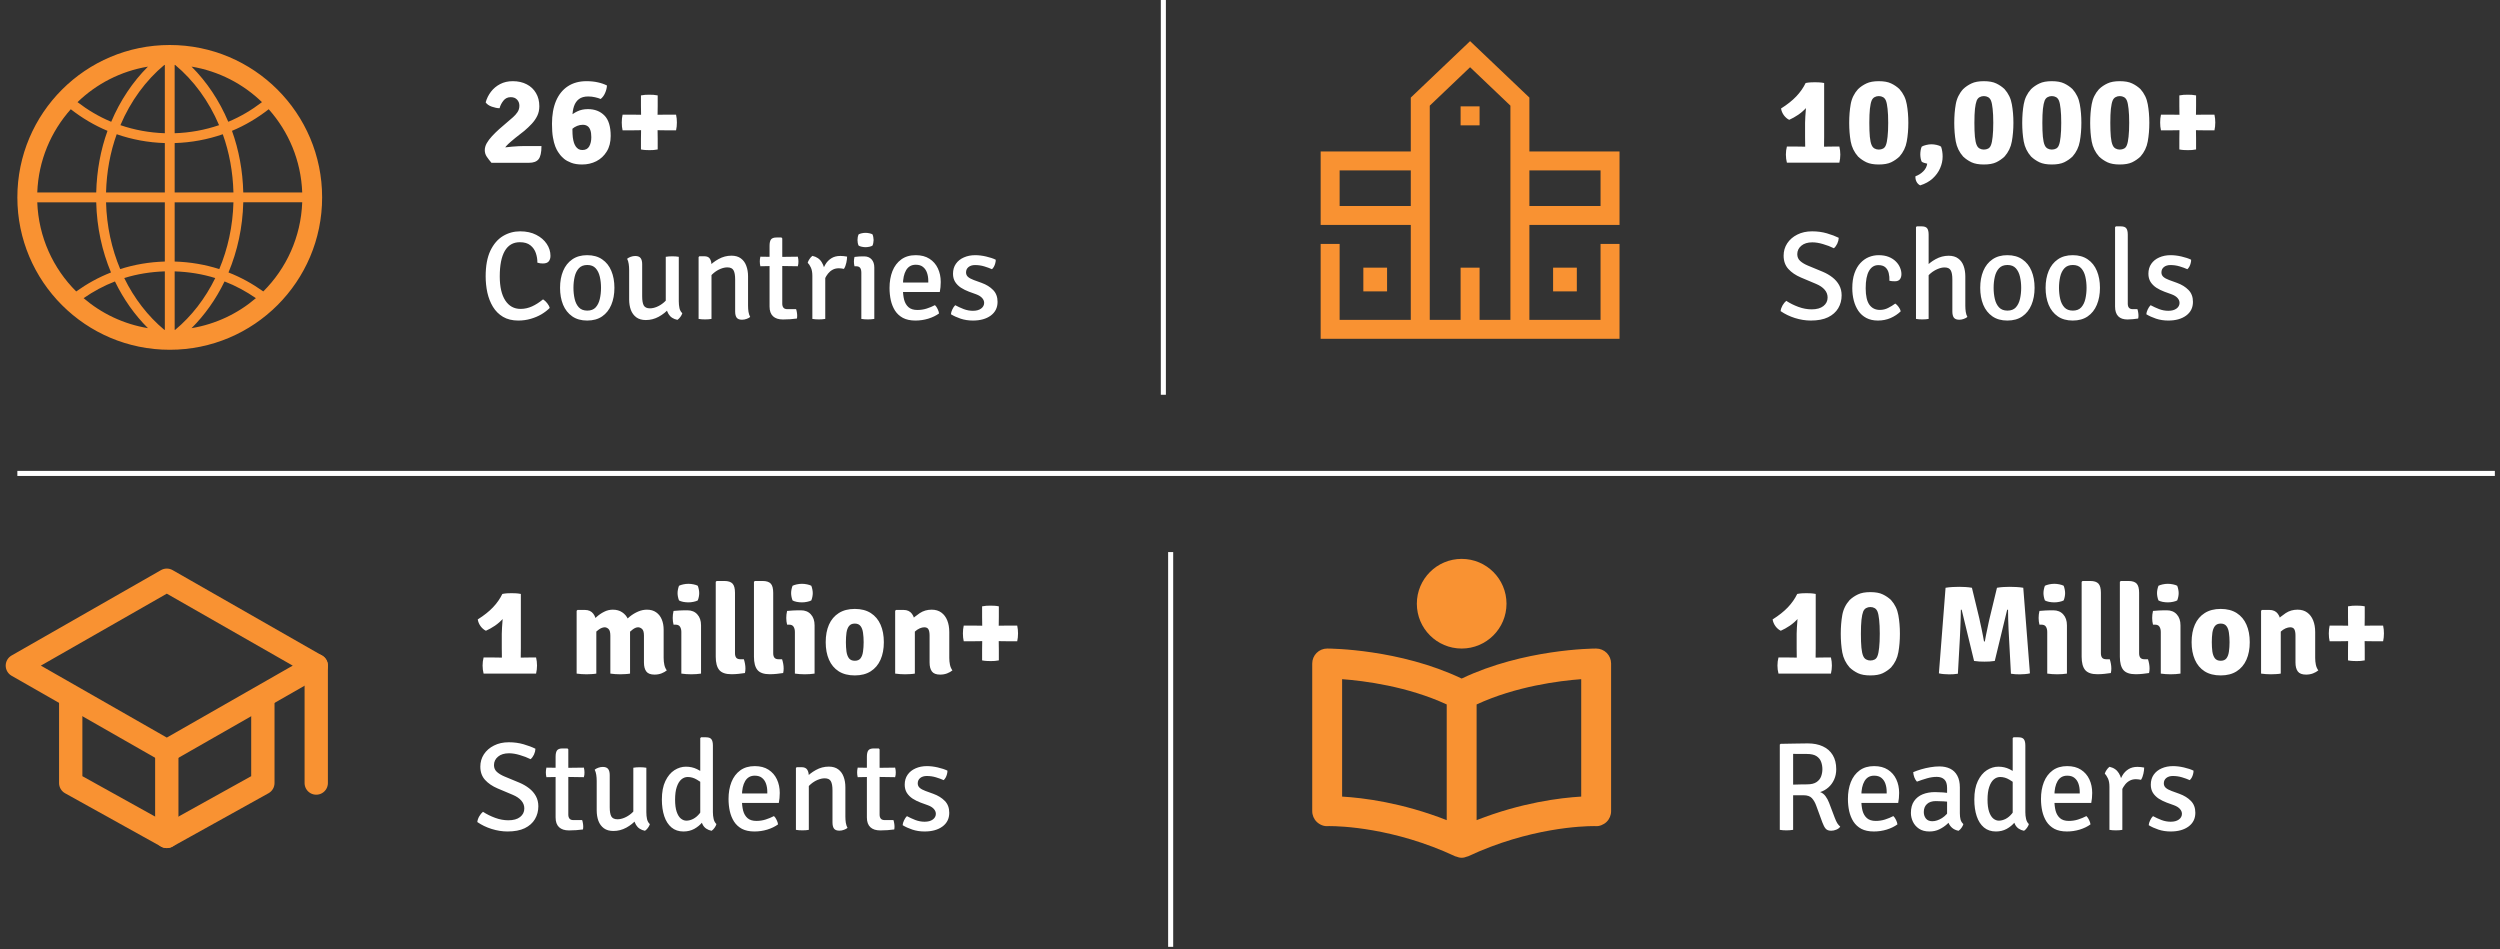 <svg width="432" height="164" viewBox="0 0 432 164" fill="none" xmlns="http://www.w3.org/2000/svg">
<rect x="0" y="0" width="432" height="164" fill="#333333" stroke="none"/>
<path d="M29.332 7.776C14.788 7.776 3 19.564 3 34.108C3 48.652 14.788 60.44 29.332 60.44C43.876 60.44 55.664 48.652 55.664 34.108C55.664 19.564 43.876 7.776 29.332 7.776ZM52.224 33.259H42.038C41.944 29.496 41.275 25.901 40.087 22.61C42.381 21.654 44.501 20.382 46.434 18.878C49.871 22.736 52.02 27.746 52.224 33.259ZM28.393 56.995C25.569 54.644 23.201 51.591 21.468 48.046C23.692 47.351 26.048 46.97 28.483 46.892V56.998C28.452 56.998 28.423 56.997 28.393 56.995ZM30.268 11.221C33.472 13.889 36.087 17.461 37.855 21.628C35.433 22.456 32.859 22.937 30.18 23.022V11.216C30.212 11.218 30.239 11.22 30.268 11.221ZM33.099 11.51C37.787 12.29 41.994 14.48 45.269 17.65C43.49 19.014 41.547 20.169 39.445 21.044C37.899 17.38 35.73 14.14 33.099 11.51ZM28.483 11.216V23.022C25.804 22.935 23.228 22.456 20.807 21.628C22.576 17.461 25.19 13.889 28.394 11.221C28.425 11.22 28.452 11.218 28.483 11.216ZM19.217 21.046C17.119 20.171 15.174 19.016 13.395 17.651C16.669 14.482 20.877 12.292 25.566 11.512C22.933 14.14 20.765 17.38 19.217 21.046ZM20.167 23.195C22.787 24.104 25.578 24.634 28.483 24.722V33.259H18.325C18.417 29.701 19.047 26.302 20.167 23.195ZM28.483 34.958V45.193C25.804 45.275 23.213 45.713 20.772 46.5C19.3 42.997 18.432 39.094 18.325 34.958H28.483ZM25.566 56.706C21.364 56.008 17.549 54.178 14.447 51.522C16.12 50.361 17.93 49.379 19.863 48.633C21.344 51.705 23.282 54.432 25.566 56.706ZM30.182 57V46.894C32.614 46.972 34.972 47.352 37.196 48.047C35.462 51.593 33.095 54.646 30.272 56.997C30.243 56.997 30.212 56.998 30.182 57ZM38.801 48.633C40.733 49.379 42.541 50.363 44.217 51.522C41.115 54.177 37.3 56.008 33.099 56.706C35.382 54.432 37.318 51.705 38.801 48.633ZM37.893 46.5C35.45 45.713 32.859 45.275 30.182 45.193V34.958H40.339C40.232 39.094 39.362 42.997 37.893 46.5ZM30.182 33.259V24.722C33.085 24.634 35.876 24.105 38.497 23.197C39.615 26.304 40.245 29.703 40.339 33.261H30.182V33.259ZM12.232 18.878C14.165 20.382 16.285 21.654 18.577 22.61C17.389 25.901 16.72 29.496 16.627 33.259H6.44C6.644 27.746 8.793 22.736 12.232 18.878ZM6.44 34.958H16.627C16.732 39.298 17.639 43.398 19.18 47.082C17.027 47.922 15.021 49.039 13.169 50.363C9.18 46.393 6.663 40.965 6.44 34.958ZM45.495 50.361C43.643 49.039 41.637 47.92 39.483 47.081C41.025 43.396 41.931 39.297 42.038 34.956H52.224C52.002 40.965 49.482 46.393 45.495 50.361Z" fill="#F99232"/>
<path d="M83.922 17.692C84.111 17.018 84.415 16.406 84.835 15.855C85.263 15.297 85.792 14.854 86.423 14.528C87.061 14.195 87.785 14.028 88.597 14.028C89.525 14.028 90.333 14.209 91.022 14.572C91.71 14.927 92.243 15.431 92.62 16.083C93.004 16.728 93.196 17.489 93.196 18.366C93.196 18.975 93.077 19.526 92.838 20.019C92.598 20.512 92.283 20.968 91.892 21.389C91.5 21.809 91.069 22.219 90.598 22.617L89.043 23.835C88.789 24.045 88.518 24.274 88.228 24.52C87.938 24.767 87.688 25.006 87.477 25.238C87.267 25.47 87.159 25.669 87.151 25.836L87.032 28.13H84.922C84.625 27.782 84.357 27.434 84.118 27.086C83.886 26.738 83.77 26.361 83.77 25.955C83.77 25.557 83.882 25.154 84.107 24.748C84.339 24.343 84.643 23.937 85.02 23.531C85.404 23.118 85.818 22.712 86.26 22.313L88.619 20.28C88.938 20.004 89.206 19.704 89.424 19.377C89.641 19.051 89.75 18.682 89.75 18.268C89.75 17.855 89.619 17.507 89.358 17.225C89.097 16.935 88.728 16.79 88.249 16.79C87.728 16.79 87.307 16.993 86.988 17.399C86.669 17.797 86.448 18.232 86.325 18.703C85.926 18.696 85.477 18.605 84.977 18.431C84.484 18.25 84.132 18.004 83.922 17.692ZM93.566 25.238C93.566 26.332 93.399 27.09 93.066 27.51C92.74 27.923 92.192 28.13 91.424 28.13H85.14L84.237 26.119C84.796 25.916 85.459 25.752 86.227 25.629C86.995 25.499 87.767 25.401 88.543 25.336C89.319 25.27 89.996 25.238 90.576 25.238H93.566ZM100.591 28.424C99.837 28.424 99.203 28.322 98.688 28.119C98.181 27.923 97.775 27.699 97.47 27.445C97.173 27.184 96.956 26.966 96.818 26.793C96.716 26.662 96.586 26.481 96.427 26.249C96.267 26.01 96.108 25.691 95.948 25.292C95.789 24.886 95.654 24.368 95.546 23.737C95.437 23.107 95.383 22.328 95.383 21.4C95.383 19.863 95.615 18.544 96.079 17.442C96.55 16.34 97.231 15.496 98.123 14.909C99.014 14.322 100.087 14.028 101.341 14.028C102.073 14.028 102.736 14.097 103.331 14.235C103.925 14.365 104.443 14.546 104.885 14.778C104.856 15.213 104.748 15.645 104.559 16.072C104.378 16.493 104.124 16.837 103.798 17.105C103.508 16.982 103.178 16.88 102.809 16.801C102.446 16.714 102.051 16.67 101.624 16.67C100.971 16.67 100.446 16.819 100.047 17.116C99.656 17.413 99.369 17.826 99.188 18.355C99.007 18.884 98.916 19.504 98.916 20.215V22.465C98.916 22.936 98.938 23.36 98.981 23.737C99.032 24.107 99.101 24.426 99.188 24.694C99.282 24.962 99.395 25.183 99.525 25.357C99.641 25.51 99.786 25.644 99.96 25.76C100.141 25.868 100.366 25.923 100.634 25.923C101.185 25.923 101.58 25.713 101.819 25.292C102.058 24.872 102.178 24.343 102.178 23.705C102.178 23.19 102.12 22.777 102.004 22.465C101.888 22.146 101.721 21.918 101.504 21.78C101.287 21.635 101.018 21.563 100.699 21.563C100.366 21.563 100.04 21.628 99.721 21.759C99.409 21.882 99.112 22.067 98.829 22.313C98.547 22.552 98.278 22.842 98.025 23.183L97.47 21.487C97.695 21.045 97.996 20.624 98.373 20.226C98.757 19.827 99.217 19.501 99.754 19.247C100.29 18.986 100.902 18.856 101.591 18.856C102.765 18.856 103.715 19.222 104.44 19.954C105.164 20.678 105.527 21.86 105.527 23.498C105.527 24.556 105.299 25.452 104.842 26.184C104.392 26.916 103.794 27.474 103.048 27.858C102.301 28.235 101.482 28.424 100.591 28.424ZM107.583 19.812H109.301C109.59 19.812 109.855 19.816 110.094 19.823C110.333 19.831 110.591 19.834 110.866 19.834H113.541C113.816 19.834 114.074 19.831 114.313 19.823C114.552 19.816 114.817 19.812 115.106 19.812H116.824C116.875 20.059 116.911 20.287 116.933 20.497C116.955 20.7 116.966 20.925 116.966 21.171C116.966 21.65 116.919 22.099 116.824 22.52H115.106C114.817 22.52 114.552 22.516 114.313 22.509C114.074 22.502 113.816 22.498 113.541 22.498H110.866C110.591 22.498 110.333 22.502 110.094 22.509C109.855 22.516 109.59 22.52 109.301 22.52H107.583C107.488 22.121 107.441 21.672 107.441 21.171C107.441 20.686 107.488 20.233 107.583 19.812ZM110.757 18.323V16.485C111.011 16.435 111.254 16.402 111.486 16.387C111.718 16.373 111.957 16.366 112.203 16.366C112.443 16.366 112.682 16.373 112.921 16.387C113.16 16.402 113.403 16.435 113.65 16.485V18.323C113.65 18.613 113.646 18.881 113.639 19.127C113.631 19.367 113.628 19.624 113.628 19.899V22.411C113.628 22.694 113.631 22.951 113.639 23.183C113.646 23.415 113.65 23.676 113.65 23.966V25.825C113.403 25.876 113.168 25.908 112.943 25.923C112.718 25.937 112.486 25.945 112.247 25.945C112.001 25.945 111.754 25.937 111.508 25.923C111.261 25.908 111.011 25.876 110.757 25.825V23.966C110.757 23.676 110.761 23.415 110.768 23.183C110.776 22.951 110.779 22.694 110.779 22.411V19.899C110.779 19.624 110.776 19.367 110.768 19.127C110.761 18.881 110.757 18.613 110.757 18.323Z" fill="white"/>
<path d="M92.859 45.388C92.867 44.837 92.78 44.29 92.598 43.746C92.417 43.203 92.106 42.753 91.663 42.398C91.221 42.036 90.609 41.854 89.826 41.854C88.681 41.854 87.814 42.358 87.227 43.366C86.647 44.366 86.358 45.83 86.358 47.758C86.358 49.556 86.677 50.944 87.314 51.922C87.952 52.894 88.833 53.379 89.956 53.379C90.638 53.379 91.297 53.234 91.935 52.944C92.573 52.655 93.207 52.249 93.838 51.727C94.092 51.886 94.331 52.107 94.555 52.39C94.78 52.673 94.925 52.948 94.99 53.216C94.592 53.615 94.113 53.981 93.555 54.315C92.997 54.641 92.377 54.902 91.696 55.097C91.022 55.293 90.312 55.391 89.565 55.391C88.528 55.391 87.648 55.177 86.923 54.749C86.205 54.322 85.626 53.745 85.183 53.021C84.741 52.288 84.419 51.469 84.216 50.563C84.02 49.65 83.922 48.711 83.922 47.747C83.922 45.943 84.194 44.468 84.737 43.322C85.288 42.177 86.013 41.333 86.912 40.789C87.818 40.245 88.808 39.974 89.88 39.974C90.953 39.974 91.881 40.176 92.664 40.582C93.447 40.981 94.052 41.503 94.479 42.148C94.907 42.786 95.121 43.474 95.121 44.214C95.121 44.605 95.019 44.924 94.817 45.171C94.614 45.41 94.276 45.529 93.805 45.529C93.631 45.529 93.472 45.519 93.327 45.497C93.189 45.468 93.033 45.431 92.859 45.388ZM106.171 49.737C106.171 50.846 105.99 51.828 105.628 52.684C105.273 53.532 104.747 54.195 104.051 54.673C103.355 55.152 102.493 55.391 101.464 55.391C100.434 55.391 99.572 55.148 98.876 54.662C98.18 54.177 97.654 53.51 97.299 52.662C96.951 51.806 96.777 50.832 96.777 49.737C96.777 48.635 96.955 47.66 97.31 46.812C97.665 45.964 98.191 45.301 98.887 44.823C99.583 44.337 100.442 44.094 101.464 44.094C102.5 44.094 103.366 44.337 104.062 44.823C104.765 45.301 105.291 45.964 105.639 46.812C105.994 47.66 106.171 48.635 106.171 49.737ZM99.093 49.737C99.093 50.411 99.162 51.049 99.3 51.651C99.438 52.252 99.68 52.742 100.028 53.118C100.376 53.488 100.862 53.673 101.485 53.673C102.109 53.673 102.591 53.488 102.931 53.118C103.272 52.742 103.511 52.252 103.649 51.651C103.787 51.049 103.856 50.411 103.856 49.737C103.856 49.063 103.787 48.425 103.649 47.824C103.511 47.222 103.272 46.733 102.931 46.356C102.591 45.979 102.109 45.79 101.485 45.79C100.862 45.79 100.376 45.979 100.028 46.356C99.68 46.733 99.438 47.222 99.3 47.824C99.162 48.425 99.093 49.063 99.093 49.737ZM117.295 52.064C117.295 52.492 117.335 52.89 117.414 53.26C117.501 53.622 117.664 53.908 117.904 54.119C117.846 54.329 117.733 54.546 117.567 54.771C117.407 54.989 117.237 55.155 117.056 55.271C116.345 55.126 115.831 54.786 115.512 54.249C115.2 53.706 115.044 53.086 115.044 52.39V44.377C115.196 44.348 115.37 44.326 115.566 44.312C115.762 44.297 115.961 44.29 116.164 44.29C116.367 44.29 116.566 44.297 116.762 44.312C116.958 44.326 117.135 44.348 117.295 44.377V52.064ZM108.716 46.671C108.716 46.294 108.691 45.939 108.64 45.605C108.589 45.265 108.499 44.968 108.368 44.714C108.535 44.576 108.742 44.464 108.988 44.377C109.242 44.283 109.503 44.236 109.771 44.236C110.206 44.236 110.514 44.355 110.695 44.594C110.876 44.834 110.967 45.185 110.967 45.649V51.194C110.967 51.919 111.058 52.448 111.239 52.781C111.427 53.115 111.786 53.282 112.315 53.282C112.685 53.282 113.08 53.195 113.5 53.021C113.921 52.847 114.319 52.6 114.696 52.281C115.08 51.955 115.388 51.578 115.62 51.151V53.292C115.142 53.858 114.548 54.336 113.837 54.728C113.134 55.112 112.388 55.304 111.598 55.304C110.931 55.304 110.383 55.148 109.956 54.836C109.528 54.517 109.213 54.09 109.01 53.553C108.814 53.01 108.716 52.404 108.716 51.738V46.671ZM121.685 44.279C122.156 44.279 122.482 44.42 122.663 44.703C122.852 44.986 122.946 45.377 122.946 45.877V55.108C122.794 55.137 122.62 55.159 122.424 55.173C122.235 55.188 122.04 55.195 121.837 55.195C121.634 55.195 121.435 55.188 121.239 55.173C121.043 55.159 120.869 55.137 120.717 55.108V44.42L120.847 44.279H121.685ZM129.263 52.814C129.263 53.191 129.288 53.55 129.339 53.89C129.397 54.224 129.495 54.517 129.632 54.771C129.466 54.909 129.256 55.021 129.002 55.108C128.755 55.202 128.494 55.249 128.219 55.249C127.784 55.249 127.476 55.13 127.295 54.891C127.121 54.651 127.034 54.296 127.034 53.825V48.291C127.034 47.559 126.94 47.03 126.751 46.704C126.57 46.37 126.211 46.203 125.675 46.203C125.312 46.203 124.917 46.291 124.49 46.464C124.069 46.638 123.671 46.885 123.294 47.204C122.917 47.523 122.612 47.9 122.38 48.334V46.182C122.866 45.624 123.46 45.153 124.164 44.768C124.867 44.377 125.61 44.181 126.392 44.181C127.067 44.181 127.614 44.341 128.034 44.66C128.455 44.971 128.763 45.395 128.958 45.932C129.161 46.468 129.263 47.073 129.263 47.747V52.814ZM132.979 42.474C132.979 41.967 133.062 41.601 133.229 41.376C133.396 41.151 133.715 41.039 134.186 41.039H135.034L135.175 41.191V52.488C135.175 52.77 135.244 52.999 135.382 53.173C135.52 53.34 135.748 53.423 136.067 53.423H137.567C137.625 53.582 137.669 53.764 137.698 53.967C137.734 54.162 137.752 54.358 137.752 54.554C137.752 54.633 137.748 54.717 137.741 54.804C137.741 54.891 137.73 54.97 137.709 55.043C137.346 55.094 136.958 55.133 136.545 55.163C136.132 55.191 135.712 55.206 135.284 55.206C134.545 55.206 133.976 55.021 133.577 54.651C133.178 54.275 132.979 53.713 132.979 52.966V42.474ZM137.861 44.355C137.933 44.623 137.97 44.895 137.97 45.171C137.97 45.323 137.962 45.468 137.948 45.605C137.933 45.736 137.904 45.87 137.861 46.008L134.306 45.953L131.392 46.008C131.326 45.74 131.294 45.461 131.294 45.171C131.294 44.91 131.326 44.638 131.392 44.355L134.338 44.399L137.861 44.355ZM146.376 44.344C146.376 44.649 146.333 45 146.246 45.399C146.166 45.798 146.029 46.153 145.833 46.464C145.695 46.428 145.55 46.403 145.398 46.388C145.246 46.367 145.097 46.356 144.952 46.356C144.539 46.356 144.177 46.443 143.865 46.617C143.56 46.783 143.3 47.004 143.082 47.28C142.865 47.555 142.68 47.856 142.528 48.182C142.383 48.501 142.263 48.82 142.169 49.139L141.843 48.726C141.85 48.211 141.915 47.693 142.038 47.171C142.169 46.642 142.361 46.156 142.615 45.714C142.876 45.265 143.22 44.906 143.647 44.638C144.075 44.362 144.601 44.225 145.224 44.225C145.42 44.225 145.608 44.236 145.789 44.257C145.978 44.272 146.174 44.301 146.376 44.344ZM139.57 45.41C139.621 45.207 139.726 44.989 139.886 44.757C140.045 44.518 140.212 44.337 140.386 44.214C141.111 44.373 141.647 44.739 141.995 45.312C142.35 45.877 142.553 46.591 142.604 47.454V55.108C142.459 55.137 142.288 55.159 142.093 55.173C141.897 55.188 141.698 55.195 141.495 55.195C141.292 55.195 141.092 55.188 140.897 55.173C140.701 55.159 140.527 55.137 140.375 55.108V47.65C140.375 47.07 140.288 46.595 140.114 46.225C139.94 45.855 139.759 45.584 139.57 45.41ZM151.079 55.108C150.927 55.137 150.753 55.159 150.557 55.173C150.369 55.188 150.173 55.195 149.97 55.195C149.767 55.195 149.568 55.188 149.372 55.173C149.177 55.159 148.999 55.137 148.839 55.108V47.139C148.839 46.754 148.771 46.472 148.633 46.291C148.502 46.102 148.26 46.008 147.904 46.008H147.654C147.589 45.74 147.557 45.475 147.557 45.214C147.557 45.084 147.564 44.953 147.578 44.823C147.593 44.685 147.618 44.544 147.654 44.399C147.93 44.362 148.187 44.337 148.426 44.322C148.673 44.308 148.876 44.301 149.035 44.301H149.318C149.869 44.301 150.3 44.475 150.612 44.823C150.923 45.163 151.079 45.631 151.079 46.225V55.108ZM148.176 41.474C148.176 41.314 148.191 41.148 148.22 40.974C148.256 40.792 148.307 40.633 148.372 40.495C148.502 40.423 148.68 40.361 148.905 40.31C149.137 40.26 149.358 40.234 149.568 40.234C149.771 40.234 149.992 40.26 150.231 40.31C150.47 40.361 150.648 40.423 150.764 40.495C150.829 40.633 150.876 40.792 150.905 40.974C150.942 41.155 150.96 41.322 150.96 41.474C150.96 41.626 150.942 41.793 150.905 41.974C150.876 42.155 150.829 42.311 150.764 42.441C150.662 42.514 150.488 42.579 150.242 42.637C149.996 42.688 149.771 42.713 149.568 42.713C149.358 42.713 149.137 42.688 148.905 42.637C148.673 42.587 148.495 42.521 148.372 42.441C148.307 42.311 148.256 42.155 148.22 41.974C148.191 41.793 148.176 41.626 148.176 41.474ZM155.113 50.455V48.824H160.408V48.541C160.408 48.034 160.335 47.57 160.19 47.149C160.045 46.722 159.813 46.381 159.494 46.127C159.183 45.874 158.766 45.747 158.244 45.747C157.505 45.747 156.95 46.059 156.58 46.682C156.211 47.305 156.026 48.164 156.026 49.259V49.944C156.026 50.625 156.095 51.241 156.233 51.792C156.377 52.336 156.631 52.767 156.994 53.086C157.356 53.405 157.867 53.564 158.527 53.564C159.078 53.564 159.607 53.484 160.114 53.325C160.621 53.166 161.103 52.966 161.56 52.727C161.749 52.908 161.904 53.137 162.028 53.412C162.158 53.68 162.238 53.93 162.267 54.162C161.752 54.539 161.132 54.84 160.408 55.065C159.69 55.282 158.951 55.391 158.19 55.391C157.327 55.391 156.606 55.239 156.026 54.934C155.453 54.623 154.997 54.202 154.656 53.673C154.323 53.144 154.08 52.542 153.928 51.868C153.783 51.194 153.71 50.491 153.71 49.759C153.71 48.679 153.877 47.711 154.21 46.856C154.551 46.001 155.058 45.326 155.732 44.834C156.406 44.341 157.244 44.094 158.244 44.094C159.186 44.094 159.976 44.301 160.614 44.714C161.259 45.127 161.745 45.685 162.071 46.388C162.397 47.084 162.56 47.863 162.56 48.726C162.56 49.074 162.546 49.375 162.517 49.628C162.495 49.875 162.455 50.15 162.397 50.455H155.113ZM164.321 54.304C164.336 54.057 164.415 53.782 164.56 53.477C164.705 53.166 164.872 52.919 165.061 52.738C165.517 52.984 166.007 53.209 166.528 53.412C167.05 53.608 167.579 53.706 168.116 53.706C168.71 53.706 169.181 53.579 169.529 53.325C169.877 53.071 170.055 52.745 170.062 52.346C170.062 52.042 169.946 51.759 169.714 51.498C169.482 51.237 169.141 51.024 168.692 50.857L167.431 50.4C166.931 50.212 166.47 49.983 166.05 49.715C165.637 49.44 165.303 49.106 165.05 48.715C164.803 48.316 164.68 47.845 164.68 47.302C164.68 46.635 164.847 46.062 165.18 45.584C165.514 45.105 165.97 44.739 166.55 44.486C167.137 44.225 167.793 44.094 168.518 44.094C169.105 44.094 169.729 44.17 170.388 44.322C171.055 44.475 171.613 44.66 172.063 44.877C172.07 45.058 172.044 45.258 171.986 45.475C171.936 45.685 171.86 45.885 171.758 46.073C171.657 46.254 171.541 46.403 171.41 46.519C171.026 46.345 170.58 46.182 170.073 46.029C169.565 45.877 169.04 45.801 168.496 45.801C168.025 45.801 167.645 45.917 167.355 46.149C167.072 46.381 166.931 46.689 166.931 47.073C166.931 47.378 167.039 47.631 167.257 47.834C167.482 48.037 167.819 48.222 168.268 48.389L169.616 48.878C170.435 49.175 171.099 49.585 171.606 50.107C172.121 50.629 172.378 51.314 172.378 52.162C172.378 53.162 171.986 53.952 171.204 54.532C170.421 55.105 169.392 55.391 168.116 55.391C167.355 55.391 166.648 55.282 165.996 55.065C165.351 54.847 164.792 54.593 164.321 54.304Z" fill="white"/>
<path d="M201.027 0L201.027 68.216" stroke="white" stroke-width="0.875"/>
<path d="M279.854 26.168H264.278V16.863L254.031 7.108L243.784 16.863V26.168H228.209V38.874H243.784V55.269H231.488V42.153H228.209V58.548H279.854V42.153H276.575V55.269H264.278V38.874H279.854V26.168ZM243.784 35.595H231.488V29.447H243.784V35.595ZM260.999 55.269H255.671V46.252H252.392V55.269H247.063V18.257L254.031 11.617L260.999 18.257V55.269ZM276.575 35.595H264.278V29.447H276.575V35.595Z" fill="#F99232"/>
<path d="M239.685 46.252H235.586V50.351H239.685V46.252Z" fill="#F99232"/>
<path d="M272.475 46.252H268.376V50.351H272.475V46.252Z" fill="#F99232"/>
<path d="M255.67 18.38H252.391V21.659H255.67V18.38Z" fill="#F99232"/>
<path d="M315.212 23.737C315.212 24.027 315.208 24.325 315.201 24.629C315.194 24.933 315.19 25.238 315.19 25.542V26.76H311.939V25.542C311.939 25.238 311.936 24.933 311.928 24.629C311.921 24.325 311.917 24.027 311.917 23.737V21.215C311.917 20.925 311.932 20.563 311.961 20.128C311.997 19.686 312.03 19.236 312.059 18.779C312.095 18.323 312.11 17.924 312.102 17.584L312.015 14.343C312.312 14.285 312.592 14.249 312.852 14.235C313.121 14.22 313.374 14.213 313.614 14.213C313.853 14.213 314.103 14.22 314.364 14.235C314.632 14.249 314.915 14.285 315.212 14.343V23.737ZM310.548 25.325C310.707 25.325 310.946 25.328 311.265 25.336C311.584 25.343 311.823 25.346 311.983 25.346H315.147C315.313 25.346 315.567 25.343 315.908 25.336C316.256 25.328 316.509 25.325 316.669 25.325H317.843C317.952 25.781 318.006 26.245 318.006 26.716C318.006 27.173 317.952 27.637 317.843 28.108H308.775C308.725 27.891 308.681 27.662 308.645 27.423C308.616 27.177 308.601 26.941 308.601 26.716C308.601 26.231 308.659 25.767 308.775 25.325H310.548ZM307.764 18.747C308.844 18.066 309.721 17.37 310.395 16.659C311.077 15.942 311.617 15.17 312.015 14.343L313.168 16.931C312.943 17.526 312.613 18.069 312.178 18.562C311.743 19.048 311.261 19.472 310.732 19.834C310.203 20.189 309.685 20.479 309.178 20.704C308.844 20.552 308.54 20.294 308.264 19.932C307.996 19.562 307.829 19.167 307.764 18.747ZM319.54 21.226C319.54 20.066 319.627 18.993 319.801 18.008C319.975 17.015 320.399 16.145 321.073 15.398C321.493 14.999 321.975 14.673 322.519 14.419C323.063 14.159 323.773 14.028 324.65 14.028C325.542 14.028 326.256 14.159 326.792 14.419C327.328 14.673 327.807 14.999 328.227 15.398C328.894 16.145 329.315 17.015 329.488 18.008C329.67 18.993 329.76 20.066 329.76 21.226C329.76 22.378 329.67 23.451 329.488 24.444C329.315 25.43 328.894 26.3 328.227 27.053C327.807 27.452 327.328 27.782 326.792 28.043C326.256 28.297 325.542 28.424 324.65 28.424C323.773 28.424 323.063 28.297 322.519 28.043C321.975 27.782 321.493 27.452 321.073 27.053C320.406 26.3 319.982 25.43 319.801 24.444C319.627 23.451 319.54 22.378 319.54 21.226ZM323.019 21.226C323.019 22.19 323.048 22.991 323.106 23.629C323.171 24.267 323.273 24.741 323.411 25.053C323.527 25.336 323.697 25.539 323.922 25.662C324.146 25.785 324.389 25.847 324.65 25.847C324.926 25.847 325.176 25.789 325.4 25.673C325.625 25.549 325.788 25.343 325.89 25.053C326.013 24.741 326.107 24.267 326.172 23.629C326.245 22.991 326.281 22.19 326.281 21.226C326.281 20.24 326.245 19.435 326.172 18.812C326.107 18.181 326.013 17.71 325.89 17.399C325.774 17.116 325.607 16.913 325.389 16.79C325.172 16.666 324.926 16.605 324.65 16.605C324.389 16.605 324.146 16.666 323.922 16.79C323.697 16.913 323.527 17.116 323.411 17.399C323.287 17.71 323.19 18.181 323.117 18.812C323.052 19.435 323.019 20.24 323.019 21.226ZM335.415 25.336C335.516 25.626 335.585 25.908 335.621 26.184C335.665 26.452 335.687 26.742 335.687 27.053C335.687 27.735 335.542 28.405 335.252 29.065C334.962 29.732 334.531 30.326 333.958 30.848C333.385 31.37 332.668 31.765 331.805 32.033C331.515 31.888 331.298 31.663 331.153 31.359C331.015 31.062 330.961 30.761 330.99 30.457C331.504 30.275 331.954 29.993 332.338 29.609C332.722 29.232 332.95 28.79 333.023 28.282C332.842 28.246 332.664 28.199 332.49 28.141C332.323 28.09 332.186 28.025 332.077 27.945C332.005 27.807 331.943 27.615 331.892 27.369C331.849 27.115 331.827 26.883 331.827 26.673C331.827 26.456 331.849 26.213 331.892 25.945C331.943 25.676 332.005 25.473 332.077 25.336C332.273 25.22 332.526 25.125 332.838 25.053C333.157 24.973 333.461 24.933 333.751 24.933C334.034 24.933 334.335 24.97 334.654 25.042C334.98 25.115 335.234 25.212 335.415 25.336ZM337.696 21.226C337.696 20.066 337.783 18.993 337.957 18.008C338.131 17.015 338.555 16.145 339.229 15.398C339.65 14.999 340.132 14.673 340.676 14.419C341.219 14.159 341.93 14.028 342.807 14.028C343.698 14.028 344.412 14.159 344.948 14.419C345.485 14.673 345.963 14.999 346.384 15.398C347.051 16.145 347.471 17.015 347.645 18.008C347.826 18.993 347.917 20.066 347.917 21.226C347.917 22.378 347.826 23.451 347.645 24.444C347.471 25.43 347.051 26.3 346.384 27.053C345.963 27.452 345.485 27.782 344.948 28.043C344.412 28.297 343.698 28.424 342.807 28.424C341.93 28.424 341.219 28.297 340.676 28.043C340.132 27.782 339.65 27.452 339.229 27.053C338.563 26.3 338.139 25.43 337.957 24.444C337.783 23.451 337.696 22.378 337.696 21.226ZM341.176 21.226C341.176 22.19 341.205 22.991 341.263 23.629C341.328 24.267 341.429 24.741 341.567 25.053C341.683 25.336 341.853 25.539 342.078 25.662C342.303 25.785 342.546 25.847 342.807 25.847C343.082 25.847 343.332 25.789 343.557 25.673C343.781 25.549 343.945 25.343 344.046 25.053C344.169 24.741 344.264 24.267 344.329 23.629C344.401 22.991 344.437 22.19 344.437 21.226C344.437 20.24 344.401 19.435 344.329 18.812C344.264 18.181 344.169 17.71 344.046 17.399C343.93 17.116 343.763 16.913 343.546 16.79C343.328 16.666 343.082 16.605 342.807 16.605C342.546 16.605 342.303 16.666 342.078 16.79C341.853 16.913 341.683 17.116 341.567 17.399C341.444 17.71 341.346 18.181 341.274 18.812C341.208 19.435 341.176 20.24 341.176 21.226ZM349.44 21.226C349.44 20.066 349.527 18.993 349.701 18.008C349.875 17.015 350.299 16.145 350.973 15.398C351.393 14.999 351.875 14.673 352.419 14.419C352.962 14.159 353.673 14.028 354.55 14.028C355.441 14.028 356.155 14.159 356.692 14.419C357.228 14.673 357.707 14.999 358.127 15.398C358.794 16.145 359.214 17.015 359.388 18.008C359.569 18.993 359.66 20.066 359.66 21.226C359.66 22.378 359.569 23.451 359.388 24.444C359.214 25.43 358.794 26.3 358.127 27.053C357.707 27.452 357.228 27.782 356.692 28.043C356.155 28.297 355.441 28.424 354.55 28.424C353.673 28.424 352.962 28.297 352.419 28.043C351.875 27.782 351.393 27.452 350.973 27.053C350.306 26.3 349.882 25.43 349.701 24.444C349.527 23.451 349.44 22.378 349.44 21.226ZM352.919 21.226C352.919 22.19 352.948 22.991 353.006 23.629C353.071 24.267 353.173 24.741 353.31 25.053C353.426 25.336 353.597 25.539 353.821 25.662C354.046 25.785 354.289 25.847 354.55 25.847C354.825 25.847 355.075 25.789 355.3 25.673C355.525 25.549 355.688 25.343 355.789 25.053C355.913 24.741 356.007 24.267 356.072 23.629C356.145 22.991 356.181 22.19 356.181 21.226C356.181 20.24 356.145 19.435 356.072 18.812C356.007 18.181 355.913 17.71 355.789 17.399C355.673 17.116 355.507 16.913 355.289 16.79C355.072 16.666 354.825 16.605 354.55 16.605C354.289 16.605 354.046 16.666 353.821 16.79C353.597 16.913 353.426 17.116 353.31 17.399C353.187 17.71 353.089 18.181 353.017 18.812C352.952 19.435 352.919 20.24 352.919 21.226ZM361.183 21.226C361.183 20.066 361.27 18.993 361.444 18.008C361.618 17.015 362.042 16.145 362.716 15.398C363.136 14.999 363.618 14.673 364.162 14.419C364.706 14.159 365.416 14.028 366.293 14.028C367.185 14.028 367.899 14.159 368.435 14.419C368.971 14.673 369.45 14.999 369.87 15.398C370.537 16.145 370.958 17.015 371.131 18.008C371.313 18.993 371.403 20.066 371.403 21.226C371.403 22.378 371.313 23.451 371.131 24.444C370.958 25.43 370.537 26.3 369.87 27.053C369.45 27.452 368.971 27.782 368.435 28.043C367.899 28.297 367.185 28.424 366.293 28.424C365.416 28.424 364.706 28.297 364.162 28.043C363.618 27.782 363.136 27.452 362.716 27.053C362.049 26.3 361.625 25.43 361.444 24.444C361.27 23.451 361.183 22.378 361.183 21.226ZM364.662 21.226C364.662 22.19 364.691 22.991 364.749 23.629C364.814 24.267 364.916 24.741 365.054 25.053C365.17 25.336 365.34 25.539 365.565 25.662C365.789 25.785 366.032 25.847 366.293 25.847C366.569 25.847 366.819 25.789 367.043 25.673C367.268 25.549 367.431 25.343 367.533 25.053C367.656 24.741 367.75 24.267 367.815 23.629C367.888 22.991 367.924 22.19 367.924 21.226C367.924 20.24 367.888 19.435 367.815 18.812C367.75 18.181 367.656 17.71 367.533 17.399C367.417 17.116 367.25 16.913 367.032 16.79C366.815 16.666 366.569 16.605 366.293 16.605C366.032 16.605 365.789 16.666 365.565 16.79C365.34 16.913 365.17 17.116 365.054 17.399C364.93 17.71 364.833 18.181 364.76 18.812C364.695 19.435 364.662 20.24 364.662 21.226ZM373.416 19.812H375.133C375.423 19.812 375.688 19.816 375.927 19.823C376.166 19.831 376.424 19.834 376.699 19.834H379.374C379.649 19.834 379.907 19.831 380.146 19.823C380.385 19.816 380.649 19.812 380.939 19.812H382.657C382.708 20.059 382.744 20.287 382.766 20.497C382.788 20.7 382.799 20.925 382.799 21.171C382.799 21.65 382.752 22.099 382.657 22.52H380.939C380.649 22.52 380.385 22.516 380.146 22.509C379.907 22.502 379.649 22.498 379.374 22.498H376.699C376.424 22.498 376.166 22.502 375.927 22.509C375.688 22.516 375.423 22.52 375.133 22.52H373.416C373.321 22.121 373.274 21.672 373.274 21.171C373.274 20.686 373.321 20.233 373.416 19.812ZM376.59 18.323V16.485C376.844 16.435 377.087 16.402 377.319 16.387C377.551 16.373 377.79 16.366 378.036 16.366C378.276 16.366 378.515 16.373 378.754 16.387C378.993 16.402 379.236 16.435 379.482 16.485V18.323C379.482 18.613 379.479 18.881 379.472 19.127C379.464 19.367 379.461 19.624 379.461 19.899V22.411C379.461 22.694 379.464 22.951 379.472 23.183C379.479 23.415 379.482 23.676 379.482 23.966V25.825C379.236 25.876 379 25.908 378.776 25.923C378.551 25.937 378.319 25.945 378.08 25.945C377.833 25.945 377.587 25.937 377.341 25.923C377.094 25.908 376.844 25.876 376.59 25.825V23.966C376.59 23.676 376.594 23.415 376.601 23.183C376.609 22.951 376.612 22.694 376.612 22.411V19.899C376.612 19.624 376.609 19.367 376.601 19.127C376.594 18.881 376.59 18.613 376.59 18.323Z" fill="white"/>
<path d="M307.688 53.76C307.724 53.426 307.837 53.097 308.025 52.77C308.214 52.444 308.427 52.183 308.667 51.988C309.297 52.401 309.997 52.749 310.765 53.032C311.533 53.314 312.294 53.456 313.048 53.456C313.925 53.456 314.603 53.267 315.081 52.89C315.567 52.506 315.81 52.013 315.81 51.411C315.81 50.904 315.64 50.455 315.299 50.063C314.958 49.665 314.469 49.331 313.831 49.063L311.2 47.954C310.294 47.57 309.569 47.077 309.025 46.475C308.482 45.874 308.21 45.109 308.21 44.181C308.21 43.391 308.416 42.681 308.83 42.05C309.25 41.412 309.83 40.908 310.569 40.539C311.309 40.162 312.164 39.974 313.135 39.974C314.041 39.974 314.893 40.089 315.69 40.321C316.488 40.553 317.169 40.811 317.734 41.093C317.72 41.427 317.636 41.76 317.484 42.094C317.332 42.42 317.136 42.688 316.897 42.898C316.332 42.615 315.708 42.376 315.027 42.181C314.353 41.978 313.733 41.876 313.168 41.876C312.363 41.876 311.729 42.072 311.265 42.463C310.801 42.855 310.569 43.34 310.569 43.92C310.569 44.399 310.736 44.79 311.069 45.094C311.41 45.399 311.849 45.663 312.385 45.888L314.984 46.965C315.6 47.225 316.154 47.548 316.647 47.932C317.14 48.316 317.528 48.766 317.81 49.28C318.093 49.795 318.234 50.379 318.234 51.031C318.234 51.857 318.039 52.6 317.647 53.26C317.256 53.919 316.669 54.441 315.886 54.825C315.103 55.202 314.11 55.391 312.907 55.391C312.008 55.391 311.095 55.246 310.167 54.956C309.246 54.666 308.42 54.267 307.688 53.76ZM326.49 48.519C326.512 48.048 326.472 47.606 326.371 47.193C326.269 46.78 326.077 46.446 325.794 46.193C325.512 45.939 325.106 45.812 324.577 45.812C323.888 45.812 323.352 46.145 322.968 46.812C322.583 47.472 322.391 48.469 322.391 49.802C322.391 51.107 322.605 52.06 323.033 52.662C323.468 53.256 324.073 53.553 324.849 53.553C325.349 53.553 325.82 53.441 326.262 53.216C326.711 52.992 327.125 52.738 327.501 52.455C327.697 52.578 327.889 52.77 328.078 53.032C328.273 53.292 328.397 53.546 328.447 53.793C327.955 54.271 327.371 54.659 326.697 54.956C326.023 55.246 325.294 55.391 324.512 55.391C323.736 55.391 323.065 55.242 322.5 54.945C321.942 54.648 321.485 54.242 321.13 53.727C320.775 53.205 320.51 52.608 320.336 51.933C320.162 51.259 320.075 50.549 320.075 49.802C320.075 48.802 320.202 47.94 320.456 47.215C320.71 46.49 321.054 45.899 321.489 45.442C321.924 44.978 322.409 44.638 322.946 44.42C323.489 44.203 324.051 44.094 324.631 44.094C325.291 44.094 325.867 44.192 326.36 44.388C326.853 44.584 327.262 44.844 327.588 45.171C327.915 45.489 328.157 45.841 328.317 46.225C328.484 46.609 328.567 46.99 328.567 47.367C328.567 47.744 328.476 48.045 328.295 48.269C328.114 48.494 327.824 48.606 327.425 48.606C327.092 48.606 326.78 48.577 326.49 48.519ZM333.268 55.108C333.123 55.137 332.953 55.159 332.757 55.173C332.568 55.188 332.369 55.195 332.159 55.195C331.963 55.195 331.771 55.188 331.583 55.173C331.401 55.159 331.235 55.137 331.082 55.108V39.256L331.213 39.114H332.061C332.532 39.114 332.851 39.23 333.018 39.462C333.185 39.687 333.268 40.05 333.268 40.55V55.108ZM339.607 52.814C339.607 53.191 339.632 53.55 339.683 53.89C339.733 54.224 339.828 54.517 339.965 54.771C339.799 54.909 339.589 55.021 339.335 55.108C339.088 55.202 338.831 55.249 338.563 55.249C338.121 55.249 337.809 55.13 337.628 54.891C337.454 54.651 337.367 54.296 337.367 53.825V48.302C337.367 47.57 337.273 47.041 337.084 46.715C336.903 46.381 336.548 46.214 336.019 46.214C335.649 46.214 335.25 46.305 334.823 46.486C334.402 46.66 334 46.907 333.616 47.225C333.239 47.544 332.934 47.918 332.703 48.345V46.193C333.188 45.635 333.783 45.163 334.486 44.779C335.196 44.388 335.943 44.192 336.725 44.192C337.407 44.192 337.958 44.352 338.378 44.67C338.806 44.982 339.117 45.41 339.313 45.953C339.509 46.49 339.607 47.091 339.607 47.758V52.814ZM351.576 49.737C351.576 50.846 351.394 51.828 351.032 52.684C350.677 53.532 350.151 54.195 349.456 54.673C348.76 55.152 347.897 55.391 346.868 55.391C345.839 55.391 344.976 55.148 344.28 54.662C343.584 54.177 343.059 53.51 342.704 52.662C342.356 51.806 342.182 50.832 342.182 49.737C342.182 48.635 342.359 47.66 342.715 46.812C343.07 45.964 343.595 45.301 344.291 44.823C344.987 44.337 345.846 44.094 346.868 44.094C347.904 44.094 348.771 44.337 349.466 44.823C350.169 45.301 350.695 45.964 351.043 46.812C351.398 47.66 351.576 48.635 351.576 49.737ZM344.498 49.737C344.498 50.411 344.566 51.049 344.704 51.651C344.842 52.252 345.085 52.742 345.433 53.118C345.781 53.488 346.266 53.673 346.89 53.673C347.513 53.673 347.995 53.488 348.336 53.118C348.676 52.742 348.916 52.252 349.053 51.651C349.191 51.049 349.26 50.411 349.26 49.737C349.26 49.063 349.191 48.425 349.053 47.824C348.916 47.222 348.676 46.733 348.336 46.356C347.995 45.979 347.513 45.79 346.89 45.79C346.266 45.79 345.781 45.979 345.433 46.356C345.085 46.733 344.842 47.222 344.704 47.824C344.566 48.425 344.498 49.063 344.498 49.737ZM362.873 49.737C362.873 50.846 362.692 51.828 362.329 52.684C361.974 53.532 361.449 54.195 360.753 54.673C360.057 55.152 359.194 55.391 358.165 55.391C357.136 55.391 356.273 55.148 355.578 54.662C354.882 54.177 354.356 53.51 354.001 52.662C353.653 51.806 353.479 50.832 353.479 49.737C353.479 48.635 353.657 47.66 354.012 46.812C354.367 45.964 354.893 45.301 355.588 44.823C356.284 44.337 357.143 44.094 358.165 44.094C359.202 44.094 360.068 44.337 360.764 44.823C361.467 45.301 361.992 45.964 362.34 46.812C362.695 47.66 362.873 48.635 362.873 49.737ZM355.795 49.737C355.795 50.411 355.864 51.049 356.002 51.651C356.139 52.252 356.382 52.742 356.73 53.118C357.078 53.488 357.564 53.673 358.187 53.673C358.81 53.673 359.292 53.488 359.633 53.118C359.974 52.742 360.213 52.252 360.351 51.651C360.488 51.049 360.557 50.411 360.557 49.737C360.557 49.063 360.488 48.425 360.351 47.824C360.213 47.222 359.974 46.733 359.633 46.356C359.292 45.979 358.81 45.79 358.187 45.79C357.564 45.79 357.078 45.979 356.73 46.356C356.382 46.733 356.139 47.222 356.002 47.824C355.864 48.425 355.795 49.063 355.795 49.737ZM369.343 53.423C369.401 53.582 369.444 53.76 369.473 53.956C369.51 54.151 369.528 54.351 369.528 54.554C369.528 54.633 369.524 54.717 369.517 54.804C369.51 54.891 369.495 54.97 369.473 55.043C369.227 55.079 368.93 55.115 368.582 55.152C368.241 55.188 367.922 55.206 367.625 55.206C366.922 55.206 366.389 55.021 366.027 54.651C365.664 54.275 365.483 53.713 365.483 52.966V39.256L365.624 39.114H366.473C366.944 39.114 367.263 39.23 367.429 39.462C367.596 39.687 367.679 40.05 367.679 40.55V52.466C367.679 52.785 367.748 53.024 367.886 53.184C368.031 53.343 368.248 53.423 368.538 53.423H369.343ZM370.886 54.304C370.9 54.057 370.98 53.782 371.125 53.477C371.27 53.166 371.437 52.919 371.625 52.738C372.082 52.984 372.571 53.209 373.093 53.412C373.615 53.608 374.144 53.706 374.68 53.706C375.275 53.706 375.746 53.579 376.094 53.325C376.442 53.071 376.619 52.745 376.626 52.346C376.626 52.042 376.51 51.759 376.278 51.498C376.047 51.237 375.706 51.024 375.256 50.857L373.995 50.4C373.495 50.212 373.035 49.983 372.614 49.715C372.201 49.44 371.868 49.106 371.614 48.715C371.368 48.316 371.244 47.845 371.244 47.302C371.244 46.635 371.411 46.062 371.745 45.584C372.078 45.105 372.535 44.739 373.115 44.486C373.702 44.225 374.358 44.094 375.082 44.094C375.67 44.094 376.293 44.17 376.953 44.322C377.619 44.475 378.178 44.66 378.627 44.877C378.634 45.058 378.609 45.258 378.551 45.475C378.5 45.685 378.424 45.885 378.323 46.073C378.221 46.254 378.105 46.403 377.975 46.519C377.59 46.345 377.145 46.182 376.637 46.029C376.13 45.877 375.604 45.801 375.061 45.801C374.59 45.801 374.209 45.917 373.919 46.149C373.636 46.381 373.495 46.689 373.495 47.073C373.495 47.378 373.604 47.631 373.821 47.834C374.046 48.037 374.383 48.222 374.832 48.389L376.181 48.878C377 49.175 377.663 49.585 378.17 50.107C378.685 50.629 378.942 51.314 378.942 52.162C378.942 53.162 378.551 53.952 377.768 54.532C376.985 55.105 375.956 55.391 374.68 55.391C373.919 55.391 373.212 55.282 372.56 55.065C371.915 54.847 371.357 54.593 370.886 54.304Z" fill="white"/>
<path d="M431.11 81.807L3 81.807" stroke="white" stroke-width="0.875"/>
<path d="M3 115.02L28.823 100.264L54.645 115.02L28.823 129.776L3 115.02Z" stroke="#F99232" stroke-width="4.03" stroke-linecap="round" stroke-linejoin="round"/>
<path d="M12.221 120.553V135.309L28.822 144.531L45.422 135.309V120.553" stroke="#F99232" stroke-width="4.03" stroke-linecap="round" stroke-linejoin="round"/>
<path d="M54.645 135.309V115.02" stroke="#F99232" stroke-width="4.03" stroke-linecap="round" stroke-linejoin="round"/>
<path d="M28.822 129.775V144.531" stroke="#F99232" stroke-width="4.03" stroke-linecap="round" stroke-linejoin="round"/>
<path d="M90.003 112.027C90.003 112.317 89.999 112.614 89.992 112.918C89.984 113.223 89.981 113.527 89.981 113.832V115.049H86.73V113.832C86.73 113.527 86.726 113.223 86.719 112.918C86.712 112.614 86.708 112.317 86.708 112.027V109.504C86.708 109.215 86.723 108.852 86.752 108.417C86.788 107.975 86.821 107.526 86.85 107.069C86.886 106.612 86.9 106.214 86.893 105.873L86.806 102.633C87.103 102.575 87.382 102.539 87.643 102.524C87.912 102.51 88.165 102.502 88.404 102.502C88.644 102.502 88.894 102.51 89.155 102.524C89.423 102.539 89.705 102.575 90.003 102.633V112.027ZM85.338 113.614C85.498 113.614 85.737 113.618 86.056 113.625C86.375 113.632 86.614 113.636 86.773 113.636H89.937C90.104 113.636 90.358 113.632 90.698 113.625C91.046 113.618 91.3 113.614 91.46 113.614H92.634C92.743 114.071 92.797 114.535 92.797 115.006C92.797 115.463 92.743 115.927 92.634 116.398H83.566C83.515 116.18 83.472 115.952 83.436 115.713C83.407 115.466 83.392 115.231 83.392 115.006C83.392 114.52 83.45 114.056 83.566 113.614H85.338ZM82.555 107.036C83.635 106.355 84.512 105.659 85.186 104.949C85.867 104.231 86.407 103.459 86.806 102.633L87.959 105.221C87.734 105.815 87.404 106.359 86.969 106.852C86.534 107.337 86.052 107.761 85.523 108.124C84.994 108.479 84.476 108.769 83.968 108.993C83.635 108.841 83.331 108.584 83.055 108.221C82.787 107.852 82.62 107.457 82.555 107.036ZM101.055 105.395C101.707 105.395 102.2 105.619 102.534 106.069C102.874 106.511 103.045 107.109 103.045 107.863V116.398C102.805 116.441 102.534 116.47 102.229 116.485C101.932 116.506 101.638 116.517 101.349 116.517C101.066 116.517 100.772 116.506 100.468 116.485C100.171 116.47 99.895 116.441 99.642 116.398V105.547L99.794 105.395H101.055ZM105.469 109.852C105.469 109.273 105.364 108.885 105.154 108.689C104.944 108.493 104.723 108.395 104.491 108.395C104.179 108.403 103.849 108.526 103.501 108.765C103.153 109.004 102.838 109.298 102.555 109.646C102.273 109.986 102.07 110.327 101.947 110.668V107.732C102.287 107.348 102.664 106.975 103.077 106.612C103.49 106.243 103.933 105.942 104.404 105.71C104.875 105.471 105.371 105.351 105.893 105.351C106.524 105.351 107.06 105.5 107.502 105.797C107.952 106.087 108.293 106.489 108.524 107.004C108.756 107.518 108.872 108.109 108.872 108.776V116.398C108.633 116.441 108.361 116.47 108.057 116.485C107.76 116.506 107.466 116.517 107.176 116.517C106.894 116.517 106.6 116.506 106.296 116.485C105.998 116.47 105.723 116.441 105.469 116.398V109.852ZM111.275 109.831C111.275 109.251 111.163 108.867 110.938 108.678C110.721 108.49 110.496 108.395 110.264 108.395C109.981 108.395 109.673 108.519 109.34 108.765C109.007 109.004 108.691 109.309 108.394 109.678C108.097 110.041 107.861 110.411 107.687 110.787V107.645C108.013 107.254 108.398 106.884 108.84 106.536C109.282 106.181 109.757 105.895 110.264 105.677C110.771 105.46 111.279 105.351 111.786 105.351C112.424 105.351 112.957 105.503 113.385 105.808C113.812 106.105 114.135 106.514 114.352 107.036C114.57 107.558 114.678 108.153 114.678 108.819V113.68C114.678 114.1 114.718 114.499 114.798 114.876C114.878 115.245 115.019 115.568 115.222 115.843C114.976 116.046 114.668 116.22 114.298 116.365C113.928 116.503 113.53 116.572 113.102 116.572C112.421 116.572 111.946 116.39 111.678 116.028C111.409 115.666 111.275 115.147 111.275 114.473V109.831ZM121.139 116.398C120.9 116.441 120.631 116.47 120.334 116.485C120.037 116.506 119.74 116.517 119.443 116.517C119.16 116.517 118.866 116.506 118.562 116.485C118.265 116.47 117.989 116.441 117.736 116.398V109.2C117.736 108.838 117.66 108.537 117.507 108.298C117.362 108.058 117.098 107.939 116.714 107.939H116.387C116.293 107.569 116.246 107.185 116.246 106.786C116.246 106.598 116.257 106.399 116.279 106.188C116.3 105.971 116.337 105.764 116.387 105.569C116.721 105.532 117.062 105.507 117.409 105.492C117.765 105.471 118.062 105.46 118.301 105.46H118.769C119.501 105.46 120.077 105.695 120.497 106.167C120.925 106.63 121.139 107.261 121.139 108.058V116.398ZM117.083 102.492C117.083 102.289 117.105 102.078 117.149 101.861C117.192 101.636 117.254 101.422 117.333 101.22C117.522 101.125 117.765 101.046 118.062 100.98C118.366 100.915 118.663 100.882 118.953 100.882C119.251 100.882 119.551 100.915 119.856 100.98C120.167 101.046 120.407 101.125 120.573 101.22C120.653 101.422 120.715 101.64 120.758 101.872C120.802 102.097 120.823 102.303 120.823 102.492C120.823 102.687 120.802 102.898 120.758 103.122C120.715 103.347 120.653 103.557 120.573 103.753C120.407 103.847 120.167 103.927 119.856 103.992C119.551 104.057 119.251 104.09 118.953 104.09C118.663 104.09 118.363 104.061 118.051 104.003C117.739 103.938 117.5 103.854 117.333 103.753C117.254 103.557 117.192 103.347 117.149 103.122C117.105 102.898 117.083 102.687 117.083 102.492ZM128.54 113.919C128.62 114.158 128.685 114.419 128.736 114.702C128.786 114.977 128.812 115.252 128.812 115.528C128.812 115.651 128.804 115.782 128.79 115.919C128.783 116.057 128.761 116.184 128.725 116.3C128.398 116.351 128.032 116.398 127.627 116.441C127.221 116.485 126.807 116.506 126.387 116.506C125.401 116.506 124.702 116.264 124.289 115.778C123.883 115.285 123.68 114.52 123.68 113.484V100.545L123.832 100.393H125.158C125.825 100.393 126.3 100.545 126.583 100.85C126.865 101.154 127.007 101.683 127.007 102.437V112.886C127.007 113.219 127.079 113.477 127.224 113.658C127.369 113.832 127.608 113.919 127.942 113.919H128.54ZM135.144 113.919C135.224 114.158 135.289 114.419 135.34 114.702C135.391 114.977 135.416 115.252 135.416 115.528C135.416 115.651 135.409 115.782 135.394 115.919C135.387 116.057 135.365 116.184 135.329 116.3C135.003 116.351 134.637 116.398 134.231 116.441C133.825 116.485 133.412 116.506 132.991 116.506C132.006 116.506 131.306 116.264 130.893 115.778C130.487 115.285 130.284 114.52 130.284 113.484V100.545L130.436 100.393H131.763C132.43 100.393 132.904 100.545 133.187 100.85C133.47 101.154 133.611 101.683 133.611 102.437V112.886C133.611 113.219 133.684 113.477 133.828 113.658C133.973 113.832 134.213 113.919 134.546 113.919H135.144ZM140.76 116.398C140.521 116.441 140.253 116.47 139.956 116.485C139.659 116.506 139.362 116.517 139.064 116.517C138.782 116.517 138.488 116.506 138.184 116.485C137.886 116.47 137.611 116.441 137.357 116.398V109.2C137.357 108.838 137.281 108.537 137.129 108.298C136.984 108.058 136.719 107.939 136.335 107.939H136.009C135.915 107.569 135.868 107.185 135.868 106.786C135.868 106.598 135.879 106.399 135.9 106.188C135.922 105.971 135.958 105.764 136.009 105.569C136.343 105.532 136.683 105.507 137.031 105.492C137.386 105.471 137.684 105.46 137.923 105.46H138.39C139.122 105.46 139.699 105.695 140.119 106.167C140.547 106.63 140.76 107.261 140.76 108.058V116.398ZM136.705 102.492C136.705 102.289 136.727 102.078 136.77 101.861C136.814 101.636 136.875 101.422 136.955 101.22C137.144 101.125 137.386 101.046 137.684 100.98C137.988 100.915 138.285 100.882 138.575 100.882C138.872 100.882 139.173 100.915 139.477 100.98C139.789 101.046 140.028 101.125 140.195 101.22C140.275 101.422 140.336 101.64 140.38 101.872C140.423 102.097 140.445 102.303 140.445 102.492C140.445 102.687 140.423 102.898 140.38 103.122C140.336 103.347 140.275 103.557 140.195 103.753C140.028 103.847 139.789 103.927 139.477 103.992C139.173 104.057 138.872 104.09 138.575 104.09C138.285 104.09 137.984 104.061 137.673 104.003C137.361 103.938 137.122 103.854 136.955 103.753C136.875 103.557 136.814 103.347 136.77 103.122C136.727 102.898 136.705 102.687 136.705 102.492ZM152.728 110.972C152.728 112.132 152.536 113.143 152.152 114.006C151.768 114.868 151.202 115.535 150.456 116.006C149.716 116.477 148.799 116.713 147.705 116.713C146.603 116.713 145.679 116.477 144.932 116.006C144.186 115.528 143.624 114.857 143.247 113.995C142.87 113.132 142.682 112.125 142.682 110.972C142.682 109.805 142.87 108.794 143.247 107.939C143.631 107.076 144.197 106.409 144.943 105.938C145.69 105.46 146.61 105.221 147.705 105.221C148.807 105.221 149.731 105.46 150.477 105.938C151.224 106.417 151.786 107.087 152.163 107.95C152.54 108.805 152.728 109.813 152.728 110.972ZM146.172 110.972C146.172 111.567 146.204 112.107 146.27 112.592C146.342 113.078 146.487 113.466 146.705 113.756C146.929 114.038 147.263 114.18 147.705 114.18C148.154 114.18 148.488 114.038 148.705 113.756C148.923 113.466 149.064 113.078 149.129 112.592C149.202 112.107 149.238 111.567 149.238 110.972C149.238 110.371 149.202 109.827 149.129 109.341C149.064 108.856 148.923 108.472 148.705 108.189C148.488 107.899 148.154 107.754 147.705 107.754C147.263 107.754 146.929 107.899 146.705 108.189C146.487 108.472 146.342 108.856 146.27 109.341C146.204 109.827 146.172 110.371 146.172 110.972ZM156.119 105.395C156.772 105.395 157.261 105.619 157.587 106.069C157.921 106.511 158.087 107.109 158.087 107.863V116.398C157.848 116.441 157.576 116.47 157.272 116.485C156.975 116.506 156.681 116.517 156.391 116.517C156.109 116.517 155.815 116.506 155.511 116.485C155.213 116.47 154.938 116.441 154.684 116.398V105.547L154.836 105.395H156.119ZM164.035 113.68C164.035 114.1 164.075 114.499 164.154 114.876C164.234 115.245 164.375 115.568 164.578 115.843C164.332 116.046 164.024 116.22 163.654 116.365C163.284 116.503 162.886 116.572 162.458 116.572C161.777 116.572 161.302 116.39 161.034 116.028C160.766 115.666 160.632 115.147 160.632 114.473V109.842C160.632 109.349 160.566 108.986 160.436 108.754C160.313 108.515 160.07 108.395 159.707 108.395C159.483 108.395 159.222 108.457 158.925 108.58C158.635 108.704 158.341 108.903 158.044 109.178C157.754 109.446 157.497 109.809 157.272 110.266V107.286C157.787 106.794 158.341 106.348 158.935 105.949C159.537 105.55 160.222 105.351 160.99 105.351C161.657 105.351 162.215 105.518 162.665 105.851C163.114 106.177 163.455 106.63 163.687 107.21C163.919 107.79 164.035 108.461 164.035 109.222V113.68ZM166.533 108.102H168.251C168.54 108.102 168.805 108.106 169.044 108.113C169.283 108.12 169.541 108.124 169.816 108.124H172.491C172.766 108.124 173.024 108.12 173.263 108.113C173.502 108.106 173.767 108.102 174.057 108.102H175.774C175.825 108.348 175.861 108.577 175.883 108.787C175.905 108.99 175.916 109.215 175.916 109.461C175.916 109.939 175.869 110.389 175.774 110.809H174.057C173.767 110.809 173.502 110.806 173.263 110.798C173.024 110.791 172.766 110.787 172.491 110.787H169.816C169.541 110.787 169.283 110.791 169.044 110.798C168.805 110.806 168.54 110.809 168.251 110.809H166.533C166.438 110.411 166.391 109.961 166.391 109.461C166.391 108.975 166.438 108.522 166.533 108.102ZM169.707 106.612V104.775C169.961 104.724 170.204 104.692 170.436 104.677C170.668 104.663 170.907 104.655 171.154 104.655C171.393 104.655 171.632 104.663 171.871 104.677C172.11 104.692 172.353 104.724 172.6 104.775V106.612C172.6 106.902 172.596 107.17 172.589 107.417C172.581 107.656 172.578 107.913 172.578 108.189V110.7C172.578 110.983 172.581 111.24 172.589 111.472C172.596 111.704 172.6 111.965 172.6 112.255V114.114C172.353 114.165 172.118 114.198 171.893 114.212C171.668 114.227 171.436 114.234 171.197 114.234C170.951 114.234 170.704 114.227 170.458 114.212C170.211 114.198 169.961 114.165 169.707 114.114V112.255C169.707 111.965 169.711 111.704 169.718 111.472C169.726 111.24 169.729 110.983 169.729 110.7V108.189C169.729 107.913 169.726 107.656 169.718 107.417C169.711 107.17 169.707 106.902 169.707 106.612Z" fill="white"/>
<path d="M82.479 142.049C82.515 141.716 82.627 141.386 82.816 141.06C83.004 140.734 83.218 140.473 83.457 140.277C84.088 140.69 84.787 141.038 85.556 141.321C86.324 141.604 87.085 141.745 87.839 141.745C88.716 141.745 89.394 141.557 89.872 141.18C90.358 140.796 90.601 140.303 90.601 139.701C90.601 139.194 90.43 138.744 90.09 138.353C89.749 137.954 89.26 137.621 88.622 137.353L85.991 136.244C85.085 135.859 84.36 135.366 83.816 134.765C83.272 134.163 83.001 133.399 83.001 132.471C83.001 131.681 83.207 130.97 83.62 130.34C84.041 129.702 84.621 129.198 85.36 128.828C86.099 128.451 86.955 128.263 87.926 128.263C88.832 128.263 89.684 128.379 90.481 128.611C91.278 128.843 91.96 129.1 92.525 129.383C92.511 129.716 92.427 130.05 92.275 130.383C92.123 130.709 91.927 130.978 91.688 131.188C91.123 130.905 90.499 130.666 89.818 130.47C89.144 130.267 88.524 130.166 87.959 130.166C87.154 130.166 86.52 130.361 86.056 130.753C85.592 131.144 85.36 131.63 85.36 132.21C85.36 132.688 85.527 133.08 85.86 133.384C86.201 133.688 86.639 133.953 87.176 134.178L89.774 135.254C90.39 135.515 90.945 135.838 91.438 136.222C91.931 136.606 92.319 137.055 92.601 137.57C92.884 138.085 93.025 138.668 93.025 139.32C93.025 140.147 92.829 140.89 92.438 141.549C92.047 142.209 91.46 142.731 90.677 143.115C89.894 143.492 88.901 143.68 87.698 143.68C86.799 143.68 85.885 143.535 84.958 143.245C84.037 142.956 83.211 142.557 82.479 142.049ZM96.008 130.764C96.008 130.256 96.091 129.89 96.258 129.666C96.425 129.441 96.744 129.329 97.215 129.329H98.063L98.204 129.481V140.777C98.204 141.06 98.273 141.288 98.411 141.462C98.549 141.629 98.777 141.712 99.096 141.712H100.596C100.654 141.872 100.698 142.053 100.727 142.256C100.763 142.452 100.781 142.647 100.781 142.843C100.781 142.923 100.777 143.006 100.77 143.093C100.77 143.18 100.759 143.26 100.737 143.332C100.375 143.383 99.987 143.423 99.574 143.452C99.161 143.481 98.74 143.496 98.313 143.496C97.573 143.496 97.004 143.311 96.606 142.941C96.207 142.564 96.008 142.002 96.008 141.256V130.764ZM100.89 132.645C100.962 132.913 100.998 133.185 100.998 133.46C100.998 133.612 100.991 133.757 100.977 133.895C100.962 134.026 100.933 134.16 100.89 134.297L97.334 134.243L94.421 134.297C94.355 134.029 94.323 133.75 94.323 133.46C94.323 133.199 94.355 132.927 94.421 132.645L97.367 132.688L100.89 132.645ZM111.689 140.353C111.689 140.781 111.728 141.18 111.808 141.549C111.895 141.912 112.058 142.198 112.297 142.408C112.239 142.619 112.127 142.836 111.96 143.061C111.801 143.278 111.631 143.445 111.449 143.561C110.739 143.416 110.224 143.075 109.905 142.539C109.594 141.995 109.438 141.375 109.438 140.68V132.666C109.59 132.637 109.764 132.616 109.96 132.601C110.156 132.587 110.355 132.579 110.558 132.579C110.761 132.579 110.96 132.587 111.156 132.601C111.352 132.616 111.529 132.637 111.689 132.666V140.353ZM103.11 134.961C103.11 134.584 103.085 134.228 103.034 133.895C102.983 133.554 102.893 133.257 102.762 133.003C102.929 132.866 103.135 132.753 103.382 132.666C103.636 132.572 103.897 132.525 104.165 132.525C104.6 132.525 104.908 132.645 105.089 132.884C105.27 133.123 105.361 133.475 105.361 133.939V139.484C105.361 140.208 105.451 140.738 105.633 141.071C105.821 141.404 106.18 141.571 106.709 141.571C107.079 141.571 107.474 141.484 107.894 141.31C108.314 141.136 108.713 140.89 109.09 140.571C109.474 140.245 109.782 139.868 110.014 139.44V141.582C109.536 142.147 108.941 142.626 108.231 143.017C107.528 143.401 106.781 143.593 105.991 143.593C105.324 143.593 104.777 143.438 104.35 143.126C103.922 142.807 103.607 142.379 103.404 141.843C103.208 141.299 103.11 140.694 103.11 140.027V134.961ZM123.189 140.342C123.189 140.763 123.233 141.158 123.32 141.528C123.407 141.897 123.566 142.187 123.798 142.397C123.747 142.6 123.639 142.818 123.472 143.05C123.312 143.274 123.142 143.445 122.961 143.561C122.25 143.416 121.747 143.075 121.449 142.539C121.152 142.002 121.004 141.386 121.004 140.69V127.545L121.145 127.404H121.993C122.457 127.404 122.772 127.52 122.939 127.752C123.106 127.977 123.189 128.339 123.189 128.839V140.342ZM114.371 138.157C114.371 136.867 114.574 135.801 114.98 134.961C115.386 134.12 115.904 133.496 116.535 133.09C117.173 132.685 117.836 132.482 118.525 132.482C119.221 132.482 119.858 132.623 120.438 132.906C121.018 133.188 121.562 133.514 122.069 133.884L121.819 135.667C121.399 135.341 120.931 135.026 120.417 134.721C119.909 134.417 119.384 134.265 118.84 134.265C118.434 134.265 118.064 134.406 117.731 134.689C117.405 134.971 117.144 135.403 116.948 135.983C116.753 136.555 116.655 137.287 116.655 138.179C116.655 139.034 116.745 139.73 116.926 140.266C117.108 140.803 117.347 141.194 117.644 141.441C117.949 141.687 118.271 141.81 118.612 141.81C118.981 141.81 119.366 141.712 119.764 141.517C120.163 141.314 120.533 141.006 120.873 140.593C121.214 140.179 121.478 139.65 121.667 139.005L122.124 140.669C121.993 141.154 121.736 141.629 121.352 142.093C120.975 142.55 120.511 142.93 119.96 143.235C119.409 143.532 118.789 143.68 118.101 143.68C117.282 143.68 116.593 143.448 116.035 142.985C115.477 142.513 115.06 141.865 114.785 141.038C114.509 140.205 114.371 139.244 114.371 138.157ZM127.294 138.744V137.113H132.589V136.831C132.589 136.323 132.517 135.859 132.372 135.439C132.227 135.011 131.995 134.671 131.676 134.417C131.364 134.163 130.947 134.036 130.425 134.036C129.686 134.036 129.132 134.348 128.762 134.971C128.392 135.595 128.207 136.454 128.207 137.548V138.233C128.207 138.915 128.276 139.531 128.414 140.082C128.559 140.625 128.813 141.056 129.175 141.375C129.537 141.694 130.048 141.854 130.708 141.854C131.259 141.854 131.788 141.774 132.295 141.615C132.803 141.455 133.285 141.256 133.742 141.017C133.93 141.198 134.086 141.426 134.209 141.702C134.339 141.97 134.419 142.22 134.448 142.452C133.934 142.829 133.314 143.13 132.589 143.354C131.871 143.572 131.132 143.68 130.371 143.68C129.508 143.68 128.787 143.528 128.207 143.224C127.635 142.912 127.178 142.492 126.837 141.963C126.504 141.433 126.261 140.832 126.109 140.158C125.964 139.484 125.891 138.78 125.891 138.048C125.891 136.968 126.058 136.001 126.392 135.145C126.732 134.29 127.24 133.616 127.914 133.123C128.588 132.63 129.425 132.384 130.425 132.384C131.368 132.384 132.158 132.59 132.796 133.003C133.441 133.417 133.926 133.975 134.253 134.678C134.579 135.374 134.742 136.153 134.742 137.015C134.742 137.363 134.727 137.664 134.698 137.918C134.677 138.164 134.637 138.44 134.579 138.744H127.294ZM138.503 132.569C138.974 132.569 139.301 132.71 139.482 132.993C139.67 133.275 139.764 133.667 139.764 134.167V143.398C139.612 143.427 139.438 143.448 139.243 143.463C139.054 143.477 138.858 143.485 138.655 143.485C138.452 143.485 138.253 143.477 138.057 143.463C137.862 143.448 137.688 143.427 137.536 143.398V132.71L137.666 132.569H138.503ZM146.081 141.104C146.081 141.48 146.107 141.839 146.158 142.18C146.216 142.513 146.313 142.807 146.451 143.061C146.284 143.198 146.074 143.311 145.82 143.398C145.574 143.492 145.313 143.539 145.038 143.539C144.603 143.539 144.295 143.419 144.113 143.18C143.94 142.941 143.853 142.586 143.853 142.115V136.581C143.853 135.848 143.758 135.319 143.57 134.993C143.389 134.66 143.03 134.493 142.493 134.493C142.131 134.493 141.736 134.58 141.308 134.754C140.888 134.928 140.489 135.174 140.112 135.493C139.735 135.812 139.431 136.189 139.199 136.624V134.471C139.685 133.913 140.279 133.442 140.982 133.058C141.685 132.666 142.428 132.471 143.211 132.471C143.885 132.471 144.432 132.63 144.853 132.949C145.273 133.261 145.581 133.685 145.777 134.221C145.98 134.758 146.081 135.363 146.081 136.037V141.104ZM149.798 130.764C149.798 130.256 149.881 129.89 150.048 129.666C150.214 129.441 150.533 129.329 151.005 129.329H151.853L151.994 129.481V140.777C151.994 141.06 152.063 141.288 152.201 141.462C152.338 141.629 152.567 141.712 152.885 141.712H154.386C154.444 141.872 154.487 142.053 154.516 142.256C154.553 142.452 154.571 142.647 154.571 142.843C154.571 142.923 154.567 143.006 154.56 143.093C154.56 143.18 154.549 143.26 154.527 143.332C154.165 143.383 153.777 143.423 153.364 143.452C152.951 143.481 152.53 143.496 152.103 143.496C151.363 143.496 150.794 143.311 150.396 142.941C149.997 142.564 149.798 142.002 149.798 141.256V130.764ZM154.679 132.645C154.752 132.913 154.788 133.185 154.788 133.46C154.788 133.612 154.781 133.757 154.766 133.895C154.752 134.026 154.723 134.16 154.679 134.297L151.124 134.243L148.21 134.297C148.145 134.029 148.112 133.75 148.112 133.46C148.112 133.199 148.145 132.927 148.21 132.645L151.157 132.688L154.679 132.645ZM155.976 142.593C155.99 142.347 156.07 142.071 156.215 141.767C156.36 141.455 156.527 141.209 156.715 141.027C157.172 141.274 157.661 141.499 158.183 141.702C158.705 141.897 159.234 141.995 159.77 141.995C160.365 141.995 160.836 141.868 161.184 141.615C161.532 141.361 161.709 141.035 161.716 140.636C161.716 140.332 161.6 140.049 161.369 139.788C161.137 139.527 160.796 139.313 160.346 139.147L159.085 138.69C158.585 138.501 158.125 138.273 157.704 138.005C157.291 137.729 156.958 137.396 156.704 137.005C156.458 136.606 156.334 136.135 156.334 135.591C156.334 134.924 156.501 134.352 156.835 133.873C157.168 133.395 157.625 133.029 158.205 132.775C158.792 132.514 159.448 132.384 160.173 132.384C160.76 132.384 161.383 132.46 162.043 132.612C162.709 132.764 163.268 132.949 163.717 133.167C163.724 133.348 163.699 133.547 163.641 133.765C163.59 133.975 163.514 134.174 163.413 134.363C163.311 134.544 163.195 134.692 163.065 134.808C162.68 134.634 162.235 134.471 161.727 134.319C161.22 134.167 160.694 134.091 160.151 134.091C159.68 134.091 159.299 134.207 159.009 134.439C158.726 134.671 158.585 134.979 158.585 135.363C158.585 135.667 158.694 135.921 158.911 136.124C159.136 136.327 159.473 136.512 159.922 136.678L161.271 137.168C162.09 137.465 162.753 137.874 163.26 138.396C163.775 138.918 164.032 139.603 164.032 140.451C164.032 141.452 163.641 142.242 162.858 142.821C162.075 143.394 161.046 143.68 159.77 143.68C159.009 143.68 158.302 143.572 157.65 143.354C157.005 143.137 156.447 142.883 155.976 142.593Z" fill="white"/>
<path d="M202.29 95.398L202.29 163.614" stroke="white" stroke-width="0.875"/>
<path d="M252.577 112.068C256.855 112.068 260.324 108.6 260.324 104.322C260.324 100.043 256.855 96.575 252.577 96.575C248.299 96.575 244.83 100.043 244.83 104.322C244.83 108.6 248.299 112.068 252.577 112.068Z" fill="#F99232"/>
<path d="M275.816 112.069C275.295 112.069 263.292 112.144 252.576 117.254C241.86 112.144 229.857 112.069 229.336 112.069C228.651 112.069 227.994 112.341 227.51 112.825C227.025 113.31 226.753 113.966 226.753 114.651V140.172C226.753 140.518 226.823 140.861 226.958 141.18C227.094 141.499 227.292 141.788 227.541 142.028C228.045 142.514 228.78 142.816 229.423 142.751L229.751 142.749C231.515 142.749 240.845 143.002 251.484 147.978C251.525 147.998 251.571 147.991 251.613 148.006C251.92 148.133 252.243 148.221 252.576 148.221C252.909 148.221 253.232 148.133 253.542 148.006C253.583 147.991 253.629 147.998 253.671 147.978C264.31 142.999 273.639 142.749 275.403 142.749L275.731 142.751C276.345 142.816 277.107 142.514 277.613 142.028C278.114 141.54 278.398 140.869 278.398 140.172V114.651C278.398 113.966 278.126 113.31 277.642 112.825C277.158 112.341 276.501 112.069 275.816 112.069ZM231.918 117.36C235.753 117.647 243.231 118.6 249.994 121.729V141.721C242.247 138.687 235.559 137.863 231.918 137.651V117.36ZM273.234 137.651C269.593 137.863 262.905 138.687 255.158 141.721V121.729C261.921 118.6 269.399 117.647 273.234 117.36V137.651Z" fill="#F99232"/>
<path d="M313.756 112.027C313.756 112.317 313.753 112.614 313.745 112.918C313.738 113.223 313.735 113.527 313.735 113.832V115.049H310.484V113.832C310.484 113.527 310.48 113.223 310.473 112.918C310.466 112.614 310.462 112.317 310.462 112.027V109.504C310.462 109.215 310.476 108.852 310.505 108.417C310.542 107.975 310.574 107.526 310.603 107.069C310.639 106.612 310.654 106.214 310.647 105.873L310.56 102.633C310.857 102.575 311.136 102.539 311.397 102.524C311.665 102.51 311.919 102.502 312.158 102.502C312.397 102.502 312.647 102.51 312.908 102.524C313.176 102.539 313.459 102.575 313.756 102.633V112.027ZM309.092 113.614C309.251 113.614 309.491 113.618 309.81 113.625C310.128 113.632 310.368 113.636 310.527 113.636H313.691C313.858 113.636 314.111 113.632 314.452 113.625C314.8 113.618 315.054 113.614 315.213 113.614H316.387C316.496 114.071 316.551 114.535 316.551 115.006C316.551 115.463 316.496 115.927 316.387 116.398H307.32C307.269 116.18 307.225 115.952 307.189 115.713C307.16 115.466 307.146 115.231 307.146 115.006C307.146 114.52 307.204 114.056 307.32 113.614H309.092ZM306.309 107.036C307.389 106.355 308.266 105.659 308.94 104.949C309.621 104.231 310.161 103.459 310.56 102.633L311.712 105.221C311.488 105.815 311.158 106.359 310.723 106.852C310.288 107.337 309.806 107.761 309.277 108.124C308.748 108.479 308.229 108.769 307.722 108.993C307.389 108.841 307.084 108.584 306.809 108.221C306.54 107.852 306.374 107.457 306.309 107.036ZM318.084 109.515C318.084 108.356 318.171 107.283 318.345 106.297C318.519 105.304 318.943 104.434 319.617 103.688C320.038 103.289 320.52 102.963 321.064 102.709C321.607 102.448 322.318 102.318 323.195 102.318C324.086 102.318 324.8 102.448 325.336 102.709C325.873 102.963 326.351 103.289 326.772 103.688C327.439 104.434 327.859 105.304 328.033 106.297C328.214 107.283 328.305 108.356 328.305 109.515C328.305 110.668 328.214 111.741 328.033 112.734C327.859 113.719 327.439 114.589 326.772 115.343C326.351 115.742 325.873 116.072 325.336 116.332C324.8 116.586 324.086 116.713 323.195 116.713C322.318 116.713 321.607 116.586 321.064 116.332C320.52 116.072 320.038 115.742 319.617 115.343C318.951 114.589 318.527 113.719 318.345 112.734C318.171 111.741 318.084 110.668 318.084 109.515ZM321.564 109.515C321.564 110.479 321.593 111.28 321.651 111.918C321.716 112.556 321.817 113.031 321.955 113.342C322.071 113.625 322.241 113.828 322.466 113.951C322.691 114.075 322.934 114.136 323.195 114.136C323.47 114.136 323.72 114.078 323.945 113.962C324.169 113.839 324.333 113.632 324.434 113.342C324.557 113.031 324.652 112.556 324.717 111.918C324.789 111.28 324.825 110.479 324.825 109.515C324.825 108.53 324.789 107.725 324.717 107.102C324.652 106.471 324.557 106 324.434 105.688C324.318 105.405 324.151 105.203 323.934 105.079C323.716 104.956 323.47 104.894 323.195 104.894C322.934 104.894 322.691 104.956 322.466 105.079C322.241 105.203 322.071 105.405 321.955 105.688C321.832 106 321.734 106.471 321.662 107.102C321.596 107.725 321.564 108.53 321.564 109.515ZM336.193 101.567C336.563 101.502 336.969 101.459 337.411 101.437C337.853 101.415 338.23 101.404 338.542 101.404C338.861 101.404 339.216 101.415 339.607 101.437C339.999 101.459 340.379 101.502 340.749 101.567L342.032 106.884C342.061 107.015 342.108 107.239 342.173 107.558C342.246 107.877 342.325 108.24 342.412 108.646C342.499 109.044 342.579 109.443 342.651 109.842C342.731 110.233 342.793 110.566 342.836 110.842H342.978C343.021 110.566 343.083 110.233 343.162 109.842C343.242 109.443 343.326 109.044 343.413 108.646C343.5 108.24 343.576 107.877 343.641 107.558C343.713 107.239 343.764 107.015 343.793 106.884L345.076 101.567C345.446 101.502 345.826 101.459 346.218 101.437C346.609 101.415 346.961 101.404 347.272 101.404C347.591 101.404 347.972 101.415 348.414 101.437C348.856 101.459 349.258 101.502 349.621 101.567L350.773 116.354C350.527 116.419 350.241 116.463 349.914 116.485C349.595 116.514 349.295 116.528 349.012 116.528C348.751 116.528 348.494 116.521 348.24 116.506C347.994 116.492 347.743 116.463 347.49 116.419L347.164 110.363C347.135 109.849 347.106 109.294 347.077 108.7C347.055 108.106 347.033 107.518 347.011 106.939C346.997 106.359 346.99 105.833 346.99 105.362H346.837L344.696 114.212C344.435 114.256 344.13 114.288 343.782 114.31C343.434 114.325 343.141 114.332 342.902 114.332C342.684 114.332 342.398 114.325 342.043 114.31C341.687 114.288 341.379 114.256 341.118 114.212L338.977 105.362H338.835C338.835 105.833 338.824 106.359 338.803 106.939C338.788 107.518 338.766 108.106 338.737 108.7C338.716 109.294 338.69 109.849 338.661 110.363L338.324 116.419C338.078 116.463 337.828 116.492 337.574 116.506C337.32 116.521 337.063 116.528 336.802 116.528C336.527 116.528 336.226 116.514 335.9 116.485C335.581 116.463 335.294 116.419 335.041 116.354L336.193 101.567ZM357.167 116.398C356.927 116.441 356.659 116.47 356.362 116.485C356.065 116.506 355.768 116.517 355.47 116.517C355.188 116.517 354.894 116.506 354.59 116.485C354.293 116.47 354.017 116.441 353.763 116.398V109.2C353.763 108.838 353.687 108.537 353.535 108.298C353.39 108.058 353.126 107.939 352.741 107.939H352.415C352.321 107.569 352.274 107.185 352.274 106.786C352.274 106.598 352.285 106.399 352.307 106.188C352.328 105.971 352.365 105.764 352.415 105.569C352.749 105.532 353.089 105.507 353.437 105.492C353.792 105.471 354.09 105.46 354.329 105.46H354.796C355.528 105.46 356.105 105.695 356.525 106.167C356.953 106.63 357.167 107.261 357.167 108.058V116.398ZM353.111 102.492C353.111 102.289 353.133 102.078 353.176 101.861C353.22 101.636 353.281 101.422 353.361 101.22C353.55 101.125 353.792 101.046 354.09 100.98C354.394 100.915 354.691 100.882 354.981 100.882C355.278 100.882 355.579 100.915 355.884 100.98C356.195 101.046 356.435 101.125 356.601 101.22C356.681 101.422 356.743 101.64 356.786 101.872C356.83 102.097 356.851 102.303 356.851 102.492C356.851 102.687 356.83 102.898 356.786 103.122C356.743 103.347 356.681 103.557 356.601 103.753C356.435 103.847 356.195 103.927 355.884 103.992C355.579 104.057 355.278 104.09 354.981 104.09C354.691 104.09 354.39 104.061 354.079 104.003C353.767 103.938 353.528 103.854 353.361 103.753C353.281 103.557 353.22 103.347 353.176 103.122C353.133 102.898 353.111 102.687 353.111 102.492ZM364.568 113.919C364.647 114.158 364.713 114.419 364.763 114.702C364.814 114.977 364.839 115.252 364.839 115.528C364.839 115.651 364.832 115.782 364.818 115.919C364.81 116.057 364.789 116.184 364.752 116.3C364.426 116.351 364.06 116.398 363.654 116.441C363.248 116.485 362.835 116.506 362.415 116.506C361.429 116.506 360.73 116.264 360.316 115.778C359.911 115.285 359.708 114.52 359.708 113.484V100.545L359.86 100.393H361.186C361.853 100.393 362.328 100.545 362.611 100.85C362.893 101.154 363.035 101.683 363.035 102.437V112.886C363.035 113.219 363.107 113.477 363.252 113.658C363.397 113.832 363.636 113.919 363.97 113.919H364.568ZM371.172 113.919C371.252 114.158 371.317 114.419 371.368 114.702C371.418 114.977 371.444 115.252 371.444 115.528C371.444 115.651 371.436 115.782 371.422 115.919C371.415 116.057 371.393 116.184 371.357 116.3C371.031 116.351 370.665 116.398 370.259 116.441C369.853 116.485 369.44 116.506 369.019 116.506C368.033 116.506 367.334 116.264 366.921 115.778C366.515 115.285 366.312 114.52 366.312 113.484V100.545L366.464 100.393H367.791C368.457 100.393 368.932 100.545 369.215 100.85C369.498 101.154 369.639 101.683 369.639 102.437V112.886C369.639 113.219 369.711 113.477 369.856 113.658C370.001 113.832 370.24 113.919 370.574 113.919H371.172ZM376.788 116.398C376.549 116.441 376.281 116.47 375.984 116.485C375.687 116.506 375.389 116.517 375.092 116.517C374.809 116.517 374.516 116.506 374.211 116.485C373.914 116.47 373.639 116.441 373.385 116.398V109.2C373.385 108.838 373.309 108.537 373.157 108.298C373.012 108.058 372.747 107.939 372.363 107.939H372.037C371.943 107.569 371.896 107.185 371.896 106.786C371.896 106.598 371.906 106.399 371.928 106.188C371.95 105.971 371.986 105.764 372.037 105.569C372.37 105.532 372.711 105.507 373.059 105.492C373.414 105.471 373.711 105.46 373.951 105.46H374.418C375.15 105.46 375.726 105.695 376.147 106.167C376.574 106.63 376.788 107.261 376.788 108.058V116.398ZM372.733 102.492C372.733 102.289 372.755 102.078 372.798 101.861C372.842 101.636 372.903 101.422 372.983 101.22C373.171 101.125 373.414 101.046 373.711 100.98C374.016 100.915 374.313 100.882 374.603 100.882C374.9 100.882 375.201 100.915 375.505 100.98C375.817 101.046 376.056 101.125 376.223 101.22C376.303 101.422 376.364 101.64 376.408 101.872C376.451 102.097 376.473 102.303 376.473 102.492C376.473 102.687 376.451 102.898 376.408 103.122C376.364 103.347 376.303 103.557 376.223 103.753C376.056 103.847 375.817 103.927 375.505 103.992C375.201 104.057 374.9 104.09 374.603 104.09C374.313 104.09 374.012 104.061 373.7 104.003C373.389 103.938 373.15 103.854 372.983 103.753C372.903 103.557 372.842 103.347 372.798 103.122C372.755 102.898 372.733 102.687 372.733 102.492ZM388.756 110.972C388.756 112.132 388.564 113.143 388.18 114.006C387.795 114.868 387.23 115.535 386.483 116.006C385.744 116.477 384.827 116.713 383.733 116.713C382.631 116.713 381.707 116.477 380.96 116.006C380.214 115.528 379.652 114.857 379.275 113.995C378.898 113.132 378.71 112.125 378.71 110.972C378.71 109.805 378.898 108.794 379.275 107.939C379.659 107.076 380.224 106.409 380.971 105.938C381.718 105.46 382.638 105.221 383.733 105.221C384.834 105.221 385.759 105.46 386.505 105.938C387.252 106.417 387.814 107.087 388.19 107.95C388.567 108.805 388.756 109.813 388.756 110.972ZM382.2 110.972C382.2 111.567 382.232 112.107 382.297 112.592C382.37 113.078 382.515 113.466 382.732 113.756C382.957 114.038 383.291 114.18 383.733 114.18C384.182 114.18 384.516 114.038 384.733 113.756C384.95 113.466 385.092 113.078 385.157 112.592C385.229 112.107 385.266 111.567 385.266 110.972C385.266 110.371 385.229 109.827 385.157 109.341C385.092 108.856 384.95 108.472 384.733 108.189C384.516 107.899 384.182 107.754 383.733 107.754C383.291 107.754 382.957 107.899 382.732 108.189C382.515 108.472 382.37 108.856 382.297 109.341C382.232 109.827 382.2 110.371 382.2 110.972ZM392.147 105.395C392.8 105.395 393.289 105.619 393.615 106.069C393.948 106.511 394.115 107.109 394.115 107.863V116.398C393.876 116.441 393.604 116.47 393.3 116.485C393.003 116.506 392.709 116.517 392.419 116.517C392.136 116.517 391.843 116.506 391.538 116.485C391.241 116.47 390.966 116.441 390.712 116.398V105.547L390.864 105.395H392.147ZM400.063 113.68C400.063 114.1 400.102 114.499 400.182 114.876C400.262 115.245 400.403 115.568 400.606 115.843C400.36 116.046 400.052 116.22 399.682 116.365C399.312 116.503 398.914 116.572 398.486 116.572C397.805 116.572 397.33 116.39 397.062 116.028C396.793 115.666 396.659 115.147 396.659 114.473V109.842C396.659 109.349 396.594 108.986 396.464 108.754C396.34 108.515 396.098 108.395 395.735 108.395C395.511 108.395 395.25 108.457 394.952 108.58C394.662 108.704 394.369 108.903 394.072 109.178C393.782 109.446 393.524 109.809 393.3 110.266V107.286C393.814 106.794 394.369 106.348 394.963 105.949C395.565 105.55 396.25 105.351 397.018 105.351C397.685 105.351 398.243 105.518 398.693 105.851C399.142 106.177 399.483 106.63 399.715 107.21C399.947 107.79 400.063 108.461 400.063 109.222V113.68ZM402.561 108.102H404.278C404.568 108.102 404.833 108.106 405.072 108.113C405.311 108.12 405.569 108.124 405.844 108.124H408.519C408.794 108.124 409.051 108.12 409.291 108.113C409.53 108.106 409.794 108.102 410.084 108.102H411.802C411.853 108.348 411.889 108.577 411.911 108.787C411.933 108.99 411.944 109.215 411.944 109.461C411.944 109.939 411.896 110.389 411.802 110.809H410.084C409.794 110.809 409.53 110.806 409.291 110.798C409.051 110.791 408.794 110.787 408.519 110.787H405.844C405.569 110.787 405.311 110.791 405.072 110.798C404.833 110.806 404.568 110.809 404.278 110.809H402.561C402.466 110.411 402.419 109.961 402.419 109.461C402.419 108.975 402.466 108.522 402.561 108.102ZM405.735 106.612V104.775C405.989 104.724 406.232 104.692 406.464 104.677C406.696 104.663 406.935 104.655 407.181 104.655C407.421 104.655 407.66 104.663 407.899 104.677C408.138 104.692 408.381 104.724 408.627 104.775V106.612C408.627 106.902 408.624 107.17 408.617 107.417C408.609 107.656 408.606 107.913 408.606 108.189V110.7C408.606 110.983 408.609 111.24 408.617 111.472C408.624 111.704 408.627 111.965 408.627 112.255V114.114C408.381 114.165 408.145 114.198 407.921 114.212C407.696 114.227 407.464 114.234 407.225 114.234C406.978 114.234 406.732 114.227 406.486 114.212C406.239 114.198 405.989 114.165 405.735 114.114V112.255C405.735 111.965 405.739 111.704 405.746 111.472C405.753 111.24 405.757 110.983 405.757 110.7V108.189C405.757 107.913 405.753 107.656 405.746 107.417C405.739 107.17 405.735 106.902 405.735 106.612Z" fill="white"/>
<path d="M317.301 132.916C317.301 133.583 317.178 134.185 316.931 134.721C316.692 135.25 316.362 135.7 315.942 136.07C315.521 136.439 315.047 136.707 314.517 136.874C314.88 136.997 315.188 137.229 315.442 137.57C315.695 137.911 315.902 138.291 316.061 138.712L317.029 141.267C317.188 141.694 317.341 142.024 317.486 142.256C317.631 142.481 317.801 142.676 317.997 142.843C317.844 143.068 317.616 143.242 317.312 143.365C317.014 143.488 316.721 143.55 316.431 143.55C315.996 143.55 315.677 143.43 315.474 143.191C315.271 142.952 315.083 142.597 314.909 142.126L313.832 139.19C313.651 138.69 313.408 138.269 313.104 137.929C312.8 137.588 312.307 137.418 311.625 137.418H308.896V135.624C309.222 135.609 309.592 135.595 310.005 135.58C310.418 135.566 310.824 135.555 311.223 135.548C311.629 135.54 311.973 135.537 312.256 135.537C312.966 135.537 313.513 135.406 313.898 135.145C314.282 134.884 314.546 134.555 314.691 134.156C314.836 133.75 314.909 133.337 314.909 132.916C314.909 132.474 314.836 132.054 314.691 131.655C314.546 131.249 314.282 130.92 313.898 130.666C313.513 130.412 312.966 130.285 312.256 130.285C312.046 130.285 311.799 130.285 311.517 130.285C311.241 130.285 310.955 130.285 310.658 130.285C310.368 130.278 310.099 130.271 309.853 130.264V143.398C309.672 143.427 309.476 143.448 309.266 143.463C309.063 143.477 308.867 143.485 308.679 143.485C308.519 143.485 308.331 143.477 308.113 143.463C307.903 143.448 307.715 143.427 307.548 143.398V128.665L307.689 128.535C308.508 128.52 309.309 128.506 310.092 128.491C310.875 128.47 311.636 128.459 312.375 128.459C313.383 128.459 314.253 128.629 314.985 128.97C315.724 129.31 316.293 129.811 316.692 130.47C317.098 131.13 317.301 131.945 317.301 132.916ZM320.723 138.744V137.113H326.018V136.831C326.018 136.323 325.946 135.859 325.801 135.439C325.656 135.011 325.424 134.671 325.105 134.417C324.793 134.163 324.376 134.036 323.855 134.036C323.115 134.036 322.561 134.348 322.191 134.971C321.821 135.595 321.637 136.454 321.637 137.548V138.233C321.637 138.915 321.705 139.531 321.843 140.082C321.988 140.625 322.242 141.056 322.604 141.375C322.967 141.694 323.478 141.854 324.137 141.854C324.688 141.854 325.217 141.774 325.725 141.615C326.232 141.455 326.714 141.256 327.171 141.017C327.359 141.198 327.515 141.426 327.638 141.702C327.769 141.97 327.848 142.22 327.877 142.452C327.363 142.829 326.743 143.13 326.018 143.354C325.301 143.572 324.561 143.68 323.8 143.68C322.938 143.68 322.216 143.528 321.637 143.224C321.064 142.912 320.607 142.492 320.267 141.963C319.933 141.433 319.69 140.832 319.538 140.158C319.393 139.484 319.321 138.78 319.321 138.048C319.321 136.968 319.487 136.001 319.821 135.145C320.162 134.29 320.669 133.616 321.343 133.123C322.017 132.63 322.854 132.384 323.855 132.384C324.797 132.384 325.587 132.59 326.225 133.003C326.87 133.417 327.356 133.975 327.682 134.678C328.008 135.374 328.171 136.153 328.171 137.015C328.171 137.363 328.157 137.664 328.128 137.918C328.106 138.164 328.066 138.44 328.008 138.744H320.723ZM330.204 140.484C330.204 139.65 330.385 138.969 330.747 138.44C331.117 137.903 331.614 137.508 332.237 137.255C332.867 137.001 333.578 136.874 334.368 136.874C334.774 136.874 335.23 136.892 335.738 136.928C336.252 136.965 336.731 137.034 337.173 137.135V138.646C336.789 138.552 336.354 138.494 335.868 138.472C335.383 138.443 334.93 138.429 334.509 138.429C333.85 138.429 333.339 138.599 332.976 138.94C332.614 139.273 332.433 139.734 332.433 140.321C332.433 140.763 332.556 141.14 332.802 141.452C333.056 141.756 333.422 141.908 333.9 141.908C334.43 141.908 334.988 141.727 335.575 141.365C336.162 140.995 336.658 140.451 337.064 139.734L337.412 141.441C337.151 141.745 336.829 142.071 336.445 142.419C336.06 142.767 335.615 143.064 335.107 143.311C334.607 143.557 334.038 143.68 333.4 143.68C332.683 143.68 332.085 143.521 331.606 143.202C331.135 142.883 330.784 142.481 330.552 141.995C330.32 141.502 330.204 140.998 330.204 140.484ZM339.271 142.397C339.221 142.6 339.112 142.818 338.945 143.05C338.786 143.274 338.615 143.445 338.434 143.561C337.978 143.467 337.608 143.296 337.325 143.05C337.043 142.803 336.832 142.51 336.695 142.169C336.564 141.821 336.484 141.455 336.455 141.071V136.167C336.455 135.486 336.3 134.997 335.988 134.7C335.676 134.395 335.238 134.243 334.672 134.243C334.129 134.243 333.567 134.326 332.987 134.493C332.407 134.66 331.827 134.852 331.247 135.069C331.073 134.895 330.925 134.652 330.802 134.341C330.686 134.022 330.62 133.717 330.606 133.428C331.012 133.254 331.472 133.09 331.987 132.938C332.501 132.786 333.027 132.666 333.563 132.579C334.107 132.485 334.625 132.438 335.118 132.438C335.836 132.438 336.459 132.569 336.988 132.83C337.517 133.09 337.927 133.489 338.217 134.026C338.514 134.562 338.663 135.247 338.663 136.08V140.538C338.663 140.944 338.702 141.303 338.782 141.615C338.862 141.919 339.025 142.18 339.271 142.397ZM349.979 140.342C349.979 140.763 350.023 141.158 350.11 141.528C350.197 141.897 350.356 142.187 350.588 142.397C350.538 142.6 350.429 142.818 350.262 143.05C350.103 143.274 349.932 143.445 349.751 143.561C349.041 143.416 348.537 143.075 348.24 142.539C347.943 142.002 347.794 141.386 347.794 140.69V127.545L347.935 127.404H348.783C349.247 127.404 349.563 127.52 349.729 127.752C349.896 127.977 349.979 128.339 349.979 128.839V140.342ZM341.162 138.157C341.162 136.867 341.365 135.801 341.771 134.961C342.177 134.12 342.695 133.496 343.325 133.09C343.963 132.685 344.627 132.482 345.315 132.482C346.011 132.482 346.649 132.623 347.229 132.906C347.809 133.188 348.352 133.514 348.86 133.884L348.61 135.667C348.189 135.341 347.722 135.026 347.207 134.721C346.7 134.417 346.174 134.265 345.63 134.265C345.225 134.265 344.855 134.406 344.521 134.689C344.195 134.971 343.934 135.403 343.739 135.983C343.543 136.555 343.445 137.287 343.445 138.179C343.445 139.034 343.536 139.73 343.717 140.266C343.898 140.803 344.137 141.194 344.434 141.441C344.739 141.687 345.061 141.81 345.402 141.81C345.772 141.81 346.156 141.712 346.555 141.517C346.953 141.314 347.323 141.006 347.664 140.593C348.004 140.179 348.269 139.65 348.457 139.005L348.914 140.669C348.783 141.154 348.526 141.629 348.142 142.093C347.765 142.55 347.301 142.93 346.75 143.235C346.199 143.532 345.58 143.68 344.891 143.68C344.072 143.68 343.383 143.448 342.825 142.985C342.267 142.513 341.85 141.865 341.575 141.038C341.299 140.205 341.162 139.244 341.162 138.157ZM354.084 138.744V137.113H359.379V136.831C359.379 136.323 359.307 135.859 359.162 135.439C359.017 135.011 358.785 134.671 358.466 134.417C358.154 134.163 357.738 134.036 357.216 134.036C356.476 134.036 355.922 134.348 355.552 134.971C355.183 135.595 354.998 136.454 354.998 137.548V138.233C354.998 138.915 355.067 139.531 355.204 140.082C355.349 140.625 355.603 141.056 355.965 141.375C356.328 141.694 356.839 141.854 357.498 141.854C358.049 141.854 358.578 141.774 359.086 141.615C359.593 141.455 360.075 141.256 360.532 141.017C360.72 141.198 360.876 141.426 360.999 141.702C361.13 141.97 361.21 142.22 361.239 142.452C360.724 142.829 360.104 143.13 359.379 143.354C358.662 143.572 357.922 143.68 357.161 143.68C356.299 143.68 355.578 143.528 354.998 143.224C354.425 142.912 353.968 142.492 353.628 141.963C353.294 141.433 353.051 140.832 352.899 140.158C352.754 139.484 352.682 138.78 352.682 138.048C352.682 136.968 352.849 136.001 353.182 135.145C353.523 134.29 354.03 133.616 354.704 133.123C355.378 132.63 356.215 132.384 357.216 132.384C358.158 132.384 358.948 132.59 359.586 133.003C360.231 133.417 360.717 133.975 361.043 134.678C361.369 135.374 361.532 136.153 361.532 137.015C361.532 137.363 361.518 137.664 361.489 137.918C361.467 138.164 361.427 138.44 361.369 138.744H354.084ZM370.512 132.634C370.512 132.938 370.469 133.29 370.382 133.688C370.302 134.087 370.164 134.442 369.969 134.754C369.831 134.718 369.686 134.692 369.534 134.678C369.382 134.656 369.233 134.645 369.088 134.645C368.675 134.645 368.313 134.732 368.001 134.906C367.696 135.073 367.435 135.294 367.218 135.569C367.001 135.845 366.816 136.146 366.664 136.472C366.519 136.791 366.399 137.11 366.305 137.429L365.979 137.015C365.986 136.501 366.051 135.983 366.174 135.461C366.305 134.932 366.497 134.446 366.75 134.004C367.011 133.554 367.356 133.196 367.783 132.927C368.211 132.652 368.737 132.514 369.36 132.514C369.556 132.514 369.744 132.525 369.925 132.547C370.114 132.561 370.309 132.59 370.512 132.634ZM363.706 133.699C363.757 133.496 363.862 133.279 364.021 133.047C364.181 132.808 364.348 132.627 364.522 132.503C365.246 132.663 365.783 133.029 366.131 133.601C366.486 134.167 366.689 134.881 366.74 135.743V143.398C366.595 143.427 366.424 143.448 366.229 143.463C366.033 143.477 365.834 143.485 365.631 143.485C365.428 143.485 365.228 143.477 365.033 143.463C364.837 143.448 364.663 143.427 364.511 143.398V135.939C364.511 135.359 364.424 134.884 364.25 134.515C364.076 134.145 363.895 133.873 363.706 133.699ZM371.299 142.593C371.313 142.347 371.393 142.071 371.538 141.767C371.683 141.455 371.85 141.209 372.038 141.027C372.495 141.274 372.984 141.499 373.506 141.702C374.028 141.897 374.557 141.995 375.093 141.995C375.688 141.995 376.159 141.868 376.507 141.615C376.855 141.361 377.032 141.035 377.04 140.636C377.04 140.332 376.924 140.049 376.692 139.788C376.46 139.527 376.119 139.313 375.67 139.147L374.408 138.69C373.908 138.501 373.448 138.273 373.028 138.005C372.614 137.729 372.281 137.396 372.027 137.005C371.781 136.606 371.658 136.135 371.658 135.591C371.658 134.924 371.824 134.352 372.158 133.873C372.491 133.395 372.948 133.029 373.528 132.775C374.115 132.514 374.771 132.384 375.496 132.384C376.083 132.384 376.706 132.46 377.366 132.612C378.033 132.764 378.591 132.949 379.04 133.167C379.047 133.348 379.022 133.547 378.964 133.765C378.913 133.975 378.837 134.174 378.736 134.363C378.634 134.544 378.518 134.692 378.388 134.808C378.004 134.634 377.558 134.471 377.05 134.319C376.543 134.167 376.018 134.091 375.474 134.091C375.003 134.091 374.622 134.207 374.332 134.439C374.05 134.671 373.908 134.979 373.908 135.363C373.908 135.667 374.017 135.921 374.234 136.124C374.459 136.327 374.796 136.512 375.246 136.678L376.594 137.168C377.413 137.465 378.076 137.874 378.583 138.396C379.098 138.918 379.355 139.603 379.355 140.451C379.355 141.452 378.964 142.242 378.181 142.821C377.398 143.394 376.369 143.68 375.093 143.68C374.332 143.68 373.626 143.572 372.973 143.354C372.328 143.137 371.77 142.883 371.299 142.593Z" fill="white"/>
</svg>
